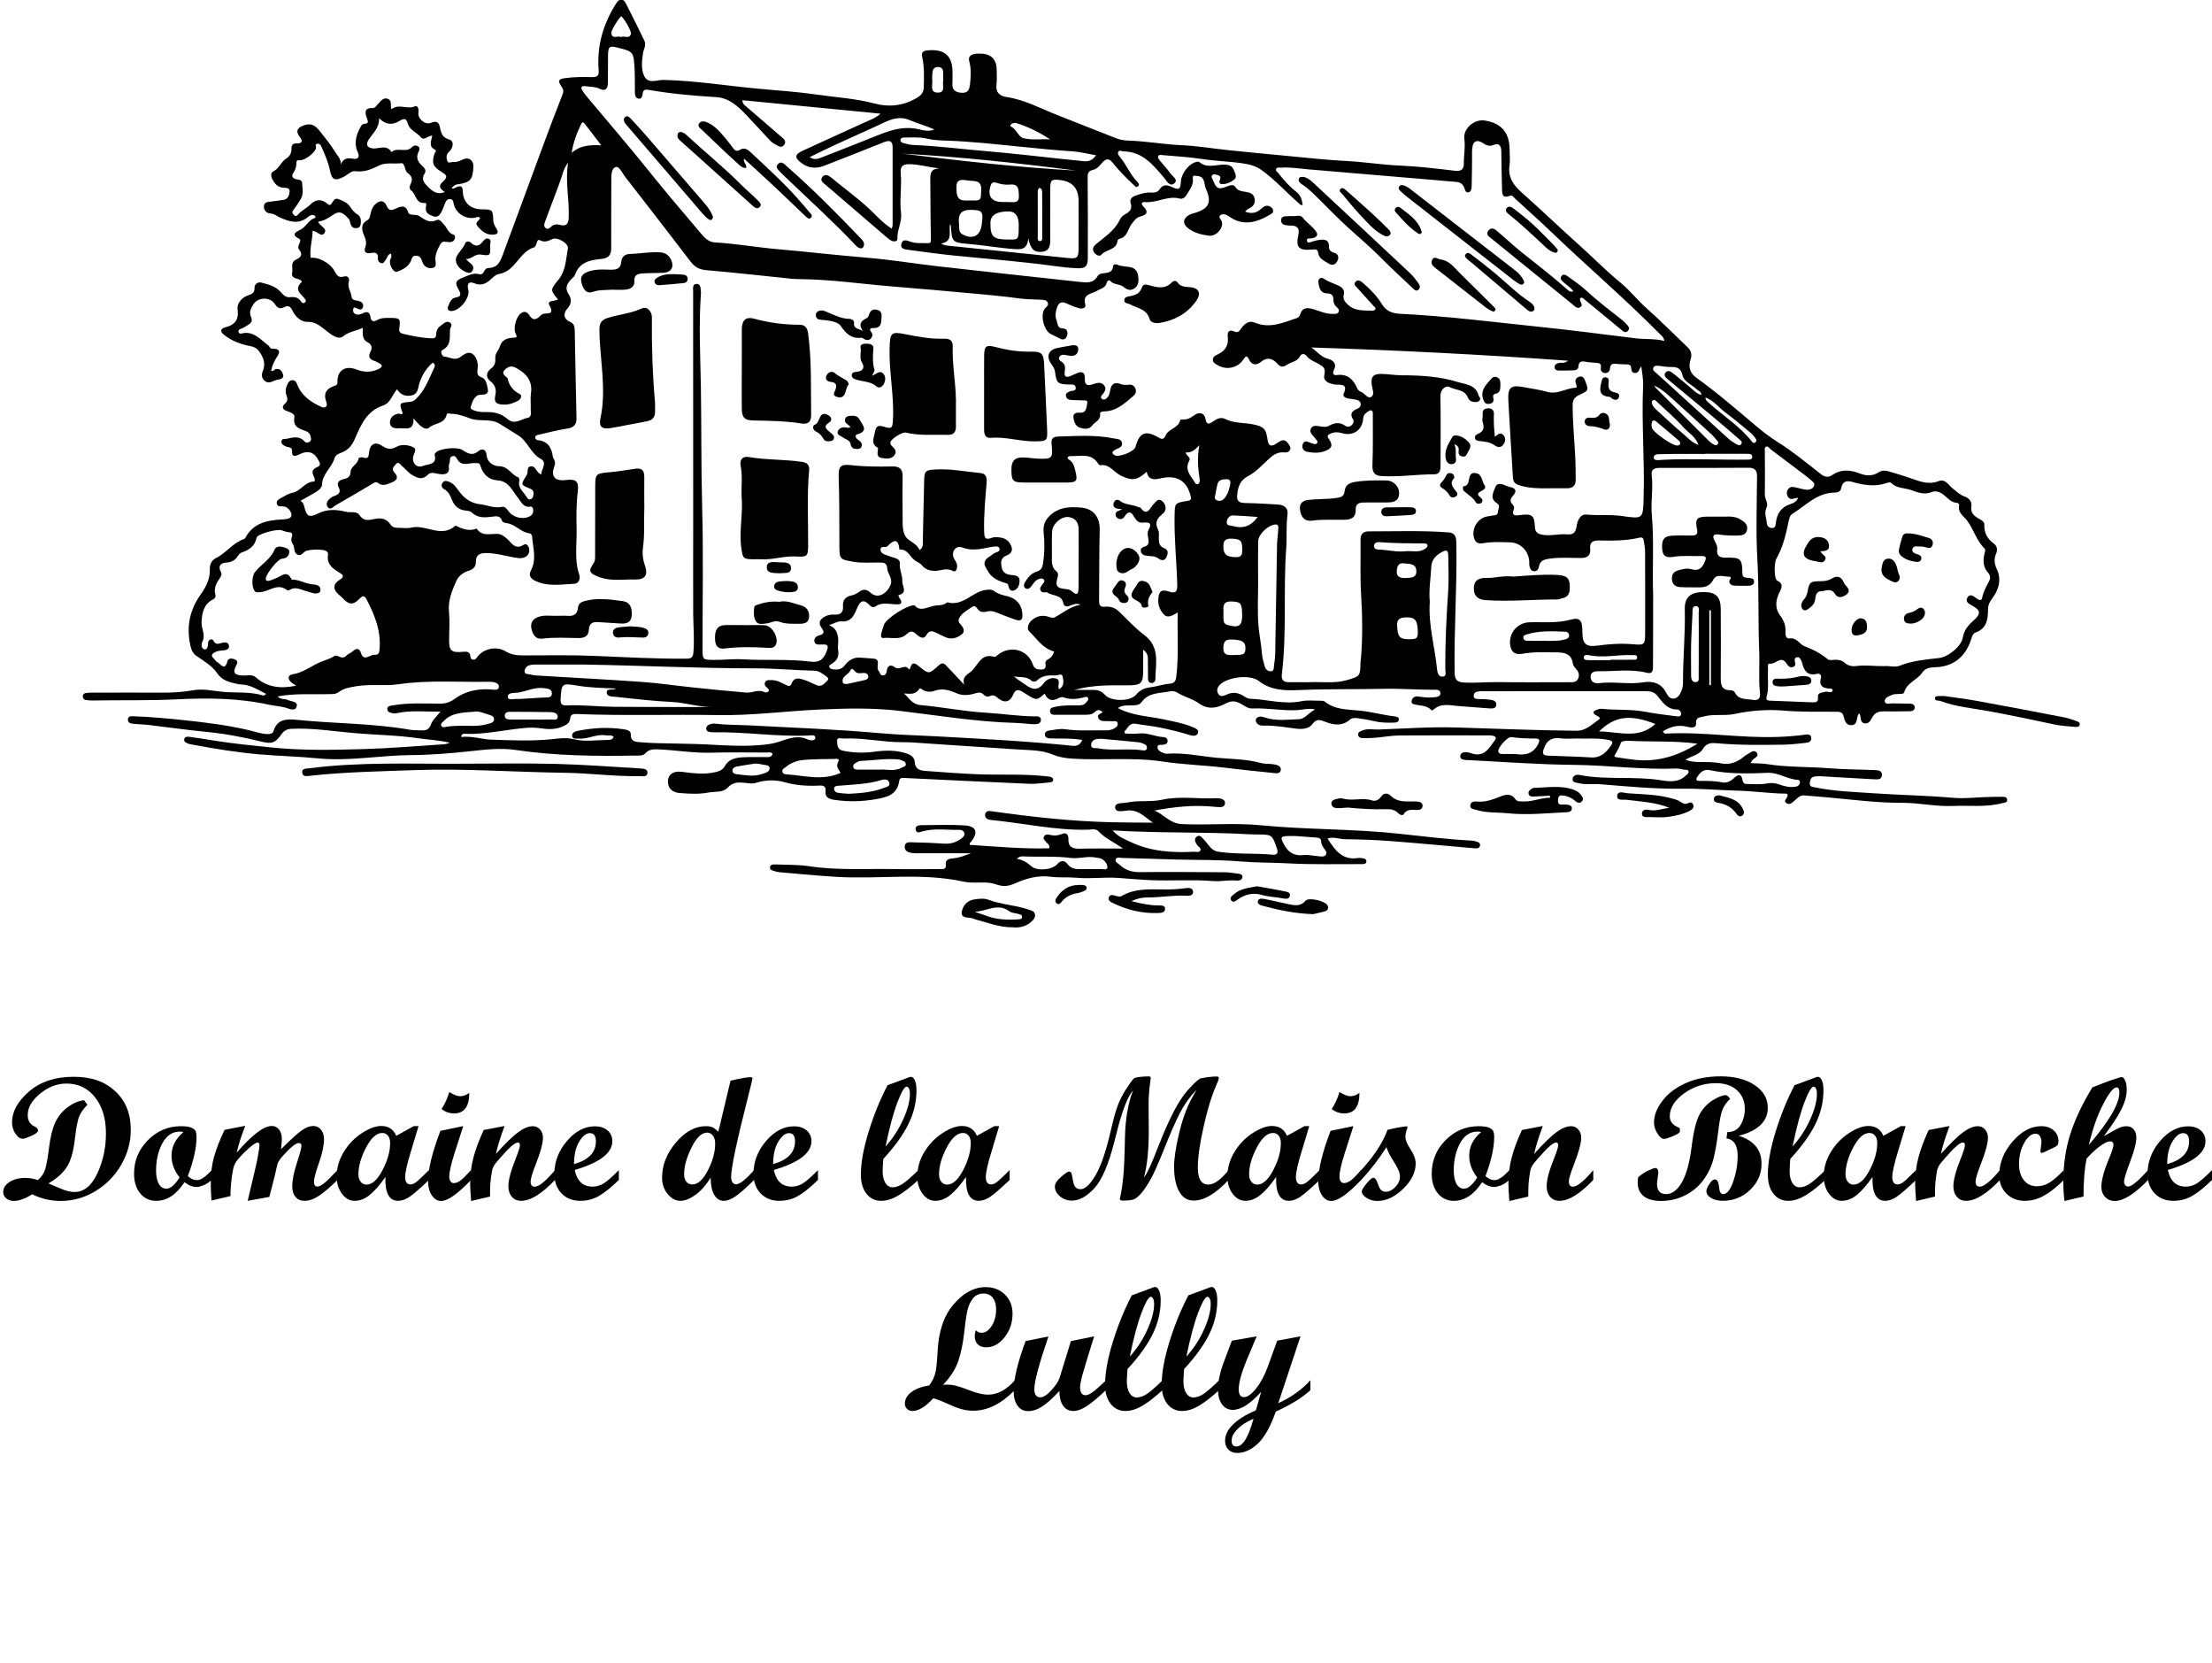 <?xml version="1.0" encoding="UTF-8"?><svg id="Calque_2" xmlns="http://www.w3.org/2000/svg" viewBox="0 0 695.3 522.68"><g id="Calque_1-2"><path d="M15.23,371.89l3.44,1.45c1.11.48,2.02.81,2.73.98.71.17,1.38.25,2.03.25,2.98,0,5.36-1.95,7.17-5.84s2.7-8.08,2.7-12.54c0-4.71-1.14-8.51-3.43-11.38-2.28-2.88-5.27-4.31-8.96-4.31-2.96,0-5.73,1.06-8.32,3.18s-3.88,4.37-3.88,6.73c0,1.77.75,2.98,2.26,3.63.65.3.97.71.97,1.21s-.7,1.08-2.11,1.69c-1.41.61-2.26.91-2.57.91-.91,0-1.72-.53-2.42-1.6-.7-1.07-1.05-2.24-1.05-3.53,0-3.42,1.79-6.67,5.36-9.74,3.57-3.07,8.23-4.61,13.96-4.61s9.85,1.51,13.11,4.53c3.26,3.02,4.89,7.06,4.89,12.13,0,3.87-1.01,7.54-3.02,11.02s-4.73,6.23-8.14,8.28c-3.41,2.04-7.03,3.06-10.84,3.06-3.21,0-6.2-.7-8.98-2.1-2.24,1.4-4.18,2.1-5.83,2.1-.93,0-1.72-.27-2.35-.81-.64-.54-.95-1.19-.95-1.96,0-1.25.65-2.31,1.96-3.17,1.31-.86,2.95-1.29,4.92-1.29,1.4,0,2.73.22,4,.67,1.13-.93,1.9-2.05,2.31-3.36.41-1.31.82-3.62,1.24-6.93.41-3.31,1.06-5.92,1.94-7.82.88-1.9,2.17-3.49,3.88-4.77,1.71-1.28,3.44-2.02,5.17-2.22l1.05,1.42c-1.11,1.13-1.94,2.28-2.48,3.44s-1.04,3.67-1.48,7.51-1.28,6.73-2.53,8.65c-1.25,1.93-3.16,3.63-5.74,5.12Z"/><path d="M66.54,370.79c-.91.81-1.8,1.38-2.66,1.71s-1.54.5-2.04.5c-1.29,0-2.57-.5-3.84-1.5-2.58,3.91-5.54,5.86-8.87,5.86-2.08,0-3.76-.78-5.05-2.34s-1.94-3.63-1.94-6.21c0-4.08,1.45-7.59,4.35-10.52,2.9-2.93,6.37-4.39,10.4-4.39,1.52,0,2.64.17,3.35.5.71.33,1.14.72,1.3,1.17.16.45.24,1.01.24,1.69,0,3.35-.91,7.46-2.74,12.33.91.84,1.87,1.26,2.88,1.26,1.2,0,2.74-1.05,4.62-3.14v3.09ZM57.67,355.76c-.27-.11-.65-.16-1.16-.16-2.33,0-4.15,1.22-5.47,3.66-1.32,2.44-1.98,5.29-1.98,8.55,0,1.81.29,3.22.86,4.22.57,1,1.37,1.5,2.39,1.5,1.27,0,2.65-1.17,4.14-3.52-1.68-2.11-2.53-4.39-2.53-6.83,0-2.87,1.25-5.34,3.74-7.42Z"/><path d="M106.1,370.79c-2.24,2.19-4.16,3.83-5.75,4.92-1.6,1.09-3.14,1.64-4.65,1.64-1.18,0-2.12-.41-2.81-1.22-.69-.82-1.03-1.91-1.03-3.29,0-1.94.48-4.39,1.45-7.36.97-2.97,1.45-4.78,1.45-5.43,0-.57-.3-.86-.89-.86-.18,0-.39.06-.64.19-.27.12-.57.3-.91.54-.34.25-.71.56-1.1.91-.39.36-.81.77-1.24,1.24-.47.47-.93.98-1.4,1.53-.79.93-1.25,1.71-1.4,2.34l-.89,3.84-1.62,6.34-6.81,1.23,2.61-11.07c.2-.81.43-1.99.7-3.55.27-1.56.4-2.49.4-2.79,0-.61-.21-.91-.62-.91-.13,0-.3.06-.54.19-.27.12-.57.31-.91.56-.39.29-.82.63-1.26,1.02-.48.43-1,.92-1.56,1.48-.59.59-1.2,1.25-1.83,1.96-.86.97-1.4,2.1-1.61,3.39-.29,1.54-.48,2.92-.59,4.14-.13,1.22-.2,2.58-.21,4.08l-5.97,1.42c-.14-2.06-.22-3.78-.22-5.16,0-3.28.34-6.13,1.02-8.56.68-2.43,1.79-5.26,3.33-8.51l6.5-1.26c-1.17,2.92-2.07,5.74-2.71,8.46,4.82-5.61,8.51-8.41,11.07-8.41.93,0,1.69.38,2.27,1.14.58.76.87,1.76.87,3,0,.57-.09,1.63-.27,3.17,3.03-3.03,5.2-5,6.52-5.93,1.32-.92,2.53-1.38,3.64-1.38.99,0,1.79.39,2.42,1.18.63.79.94,1.79.94,3.01,0,1.92-.53,4.38-1.58,7.39-1.06,3.01-1.58,5-1.58,5.96s.37,1.5,1.1,1.5c.46,0,1.11-.31,1.95-.93.83-.62,2.28-2.04,4.36-4.26v3.09Z"/><path d="M134.85,370.79c-2.87,2.72-4.92,4.5-6.15,5.32-1.24.82-2.42,1.24-3.55,1.24-2.83,0-4.17-2.5-4-7.5-1.79,2.56-3.44,4.45-4.96,5.67-1.51,1.22-3.08,1.83-4.69,1.83s-2.92-.74-4.02-2.22c-1.1-1.48-1.65-3.29-1.65-5.44,0-2.69.74-5.25,2.22-7.69s3.37-4.41,5.68-5.91c2.31-1.5,4.35-2.26,6.13-2.26,2.24,0,3.81,1.03,4.7,3.09l5.49-3.04h1.51l-2.37,7.87c-1.22,3.96-1.83,6.67-1.83,8.14s.55,2.31,1.64,2.31c.7,0,1.47-.37,2.31-1.12.84-.74,2.02-1.88,3.55-3.4v3.09ZM115.18,372.26c1.79,0,3.48-1.53,5.07-4.58s2.38-5.87,2.38-8.45c0-1-.22-1.79-.67-2.35s-1.05-.85-1.8-.85c-1.79,0-3.49,1.52-5.09,4.57-1.6,3.05-2.41,5.85-2.41,8.41,0,.97.24,1.75.71,2.35.47.6,1.08.9,1.81.9Z"/><path d="M148.05,370.79c-4.19,4.41-7.33,6.61-9.41,6.61-1.15,0-2.11-.59-2.9-1.76-.79-1.17-1.18-2.65-1.18-4.42,0-3.82,1.29-9.1,3.87-15.86l6.83-1.42h.32l-2.69,8.41c-1.11,3.48-1.67,5.96-1.67,7.44,0,.59.13,1.07.39,1.44.26.37.59.55.98.55.7,0,1.4-.26,2.11-.77.71-.51,1.82-1.62,3.35-3.32v3.09ZM147.51,343.43c0,4.3-1.59,6.45-4.76,6.45-1.54,0-2.86-.47-3.95-1.4,1.04-1.58,1.85-3.35,2.42-5.32,1.42.88,2.55,1.32,3.41,1.32.97,0,1.93-.35,2.88-1.05Z"/><path d="M174.44,370.79c-4.14,4.37-7.69,6.56-10.64,6.56-1.2,0-2.17-.42-2.9-1.26-.73-.84-1.1-1.97-1.1-3.39,0-1.92.79-4.85,2.37-8.79.84-2.11,1.26-3.46,1.26-4.03s-.22-.86-.67-.86c-.25,0-.58.13-.99.38-.38.25-.82.6-1.32,1.05-.45.41-.95.91-1.5,1.51-.48.5-1,1.07-1.56,1.72l-1.5,1.75c-.66.81-1.08,1.66-1.24,2.55-.27,1.52-.45,2.92-.54,4.19-.05.95-.08,2.23-.08,3.84l-5.94,1.4c-.2-2.42-.3-4.22-.3-5.4,0-2.88.34-5.62,1.01-8.2.67-2.58,1.75-5.48,3.24-8.71l6.56-1.26c-1.38,3.71-2.28,6.63-2.71,8.76,2.94-3.28,5.27-5.55,6.99-6.81,1.73-1.26,3.26-1.89,4.6-1.89.91,0,1.67.34,2.28,1.03s.91,1.55.91,2.59c0,1.72-.77,4.55-2.31,8.49-1.06,2.71-1.58,4.46-1.58,5.27,0,1.08.44,1.62,1.32,1.62,1.31,0,3.43-1.73,6.36-5.19v3.09Z"/><path d="M194.52,370.79c-2.28,2.24-4.32,3.89-6.13,4.96-1.81,1.07-3.81,1.6-5.99,1.6-2.44,0-4.4-.78-5.9-2.34-1.5-1.56-2.24-3.61-2.24-6.15,0-3.8,1.32-7.23,3.95-10.31,2.63-3.07,5.55-4.61,8.76-4.61,1.67,0,3,.43,4,1.29,1,.86,1.5,1.99,1.5,3.39,0,3.71-3.94,6.72-11.82,9.03.72,3.49,2.59,5.24,5.62,5.24,1.18,0,2.31-.32,3.39-.95,1.08-.64,2.7-2.05,4.86-4.23v3.09ZM180.43,365.81c4.59-1.29,6.88-3.67,6.88-7.15,0-1.72-.63-2.58-1.88-2.58-1.18,0-2.31.9-3.39,2.7-1.08,1.8-1.61,4.14-1.61,7.03Z"/><path d="M237.03,370.79c-2.58,2.56-4.55,4.3-5.9,5.2-1.35.9-2.55,1.36-3.59,1.36-1.27,0-2.28-.62-3.02-1.85-.74-1.24-1.12-3.05-1.14-5.43-1.47,2.38-3.07,4.19-4.8,5.43-1.73,1.24-3.29,1.85-4.69,1.85-1.52,0-2.87-.72-4.03-2.16-1.17-1.44-1.75-3.13-1.75-5.07,0-4,1.46-7.7,4.37-11.11,2.91-3.41,6.04-5.12,9.39-5.12.93,0,1.66.13,2.19.4.53.27,1.11.73,1.73,1.37l3.84-16.07c3.14-.73,5.25-1.1,6.35-1.1.36,0,.54.14.54.43,0,.2-.45,2.05-1.34,5.56-3.58,14.05-5.37,22.52-5.37,25.42,0,.68.14,1.23.43,1.64.29.41.66.62,1.13.62,1.14,0,3.03-1.49,5.66-4.46v3.09ZM217.6,372.21c1.76,0,3.4-1.49,4.92-4.46,1.52-2.97,2.28-5.76,2.28-8.36,0-1.06-.24-1.9-.71-2.53-.48-.63-1.1-.94-1.87-.94-1.67,0-3.28,1.55-4.84,4.66-1.56,3.11-2.34,5.92-2.34,8.42,0,.99.23,1.76.69,2.34.46.57,1.08.86,1.87.86Z"/><path d="M257.11,370.79c-2.28,2.24-4.32,3.89-6.13,4.96-1.81,1.07-3.81,1.6-5.99,1.6-2.44,0-4.4-.78-5.9-2.34-1.5-1.56-2.24-3.61-2.24-6.15,0-3.8,1.32-7.23,3.95-10.31,2.63-3.07,5.55-4.61,8.76-4.61,1.67,0,3,.43,4,1.29,1,.86,1.5,1.99,1.5,3.39,0,3.71-3.94,6.72-11.82,9.03.72,3.49,2.59,5.24,5.62,5.24,1.18,0,2.31-.32,3.39-.95,1.08-.64,2.7-2.05,4.86-4.23v3.09ZM243.02,365.81c4.59-1.29,6.88-3.67,6.88-7.15,0-1.72-.63-2.58-1.88-2.58-1.18,0-2.31.9-3.39,2.7-1.08,1.8-1.61,4.14-1.61,7.03Z"/><path d="M288.66,370.79c-2.44,2.24-4.57,3.89-6.41,4.96-1.84,1.07-3.59,1.6-5.25,1.6-1.92,0-3.46-.74-4.64-2.23s-1.76-3.48-1.76-5.99c0-3.76.82-8.28,2.45-13.54,1.63-5.27,3.61-10.12,5.94-14.57l6.83-2.53c.21-.07.38-.11.48-.11.52,0,.94.38,1.28,1.14.33.76.5,1.79.5,3.08,0,3.65-.84,7.19-2.53,10.62-1.68,3.42-4.32,7.08-7.9,10.96-.14,1.86-.21,3.14-.21,3.84,0,1.56.29,2.79.86,3.71.57.91,1.33,1.37,2.28,1.37s2-.35,3.09-1.05c1.09-.7,2.76-2.15,5-4.35v3.09ZM278.36,360.28c2.28-2.53,4.12-5.36,5.54-8.5,1.42-3.14,2.12-5.84,2.12-8.1,0-.66-.1-1.2-.3-1.6-.2-.4-.45-.61-.75-.61-.66,0-1.63,1.65-2.89,4.95-1.26,3.3-2.5,7.92-3.72,13.86Z"/><path d="M317.36,370.79c-2.87,2.72-4.92,4.5-6.15,5.32-1.24.82-2.42,1.24-3.55,1.24-2.83,0-4.17-2.5-4-7.5-1.79,2.56-3.44,4.45-4.96,5.67-1.51,1.22-3.08,1.83-4.69,1.83s-2.92-.74-4.02-2.22c-1.1-1.48-1.65-3.29-1.65-5.44,0-2.69.74-5.25,2.22-7.69s3.37-4.41,5.68-5.91c2.31-1.5,4.35-2.26,6.13-2.26,2.24,0,3.81,1.03,4.7,3.09l5.49-3.04h1.51l-2.37,7.87c-1.22,3.96-1.83,6.67-1.83,8.14s.55,2.31,1.64,2.31c.7,0,1.47-.37,2.31-1.12.84-.74,2.02-1.88,3.55-3.4v3.09ZM297.69,372.26c1.79,0,3.48-1.53,5.07-4.58s2.38-5.87,2.38-8.45c0-1-.22-1.79-.67-2.35s-1.05-.85-1.8-.85c-1.79,0-3.49,1.52-5.09,4.57-1.6,3.05-2.41,5.85-2.41,8.41,0,.97.24,1.75.71,2.35.47.6,1.08.9,1.81.9Z"/><path d="M386.16,370.79c-4.01,4.32-7.67,6.48-10.96,6.48-2.01,0-3.53-.97-4.58-2.9-1.05-1.93-1.57-4.52-1.57-7.77,0-2.51.51-5.96,1.55-10.35,1.03-4.39,2.36-8.08,3.99-11.07l1.56-2.79c-2.13,2.22-3.88,4.65-5.24,7.3s-2.99,6.34-4.88,11.09c-1.89,4.75-3.32,7.98-4.29,9.7s-1.89,3.12-2.78,4.21-1.68,1.79-2.37,2.11-1.89.48-3.61.48c-.66,0-.99-.18-.99-.54,0-.04.12-.6.36-1.69.24-1.09.48-2.84.73-5.25.25-2.41.42-6.5.53-12.28.11-5.78.95-10.73,2.53-14.85-1.69,1.92-3.41,6.38-5.17,13.38l-.67,2.63c-1.85,7.29-3.96,12.21-6.35,14.77-2.39,2.55-4.73,3.83-7.02,3.83-1.42,0-2.66-.45-3.74-1.34-1.08-.9-1.61-1.92-1.61-3.09,0-.9.65-1.9,1.94-3.01,1.29-1.11,2.11-1.67,2.45-1.67.39,0,.65.13.78.4.13.27.29,1.01.48,2.22.2,1.21.5,2,.9,2.36.4.37.91.55,1.52.55,1.38,0,2.91-1.38,4.58-4.15,1.67-2.77,3.2-7.05,4.58-12.83l.78-3.25c.63-2.65,1.25-4.77,1.86-6.34.61-1.58,1.42-3.15,2.43-4.73,1.46-2.26,2.35-3.46,2.68-3.62.33-.15.95-.28,1.87-.38.91-.1,1.83-.15,2.74-.15.36,0,.54.21.54.62,0,.2-.06.6-.17,1.21-.35,2.51-.52,5.03-.5,7.55l.05,7.2c.04,6.27-.47,11.33-1.5,15.18.95-1.15,2.33-4.1,4.14-8.87,2.62-6.75,5-11.82,7.15-15.21,1.02-1.63,2.25-3.19,3.7-4.69,1.44-1.5,2.44-2.3,3-2.41,1.9-.36,3.5-.54,4.81-.54.48,0,.73.13.73.4,0,.38-.29,1.22-.88,2.53-1.39,3.15-2.69,7.42-3.9,12.79-1.21,5.38-1.82,9.66-1.83,12.84,0,3.6,1.1,5.4,3.31,5.4,1.79,0,3.92-1.52,6.4-4.57v3.09Z"/><path d="M414.83,370.79c-2.87,2.72-4.92,4.5-6.15,5.32s-2.42,1.24-3.55,1.24c-2.83,0-4.17-2.5-4-7.5-1.79,2.56-3.44,4.45-4.96,5.67-1.51,1.22-3.08,1.83-4.69,1.83s-2.92-.74-4.02-2.22c-1.1-1.48-1.65-3.29-1.65-5.44,0-2.69.74-5.25,2.22-7.69,1.48-2.44,3.37-4.41,5.68-5.91,2.31-1.5,4.35-2.26,6.13-2.26,2.24,0,3.81,1.03,4.7,3.09l5.49-3.04h1.51l-2.37,7.87c-1.22,3.96-1.83,6.67-1.83,8.14s.55,2.31,1.64,2.31c.7,0,1.47-.37,2.31-1.12s2.02-1.88,3.55-3.4v3.09ZM395.16,372.26c1.79,0,3.48-1.53,5.07-4.58,1.59-3.05,2.38-5.87,2.38-8.45,0-1-.22-1.79-.67-2.35-.45-.56-1.05-.85-1.8-.85-1.79,0-3.49,1.52-5.09,4.57s-2.41,5.85-2.41,8.41c0,.97.24,1.75.71,2.35.47.6,1.08.9,1.81.9Z"/><path d="M427.86,370.79c-4.19,4.41-7.33,6.61-9.41,6.61-1.15,0-2.11-.59-2.9-1.76-.79-1.17-1.18-2.65-1.18-4.42,0-3.82,1.29-9.1,3.87-15.86l6.83-1.42h.32l-2.69,8.41c-1.11,3.48-1.67,5.96-1.67,7.44,0,.59.13,1.07.39,1.44.26.37.59.55.98.55.7,0,1.4-.26,2.11-.77.71-.51,1.82-1.62,3.35-3.32v3.09ZM427.32,343.43c0,4.3-1.58,6.45-4.76,6.45-1.54,0-2.86-.47-3.95-1.4,1.04-1.58,1.85-3.35,2.42-5.32,1.42.88,2.55,1.32,3.41,1.32.97,0,1.93-.35,2.88-1.05Z"/><path d="M436.14,355.04c1.24-.32,2.48-.59,3.74-.79,1.25-.21,2.01-.31,2.26-.31.18,0,.27.07.27.21,0,.27-.07.55-.21.83-.29.82-.43,1.61-.43,2.36,0,.93.54,2.2,1.61,3.82s1.61,3.11,1.61,4.49c0,2.74-1.31,5.38-3.94,7.93-2.62,2.54-5.34,3.82-8.16,3.82-1.22,0-2.33-.32-3.33-.97-1-.64-1.5-1.33-1.5-2.07,0-.43.5-1.25,1.49-2.45,1-1.2,1.71-1.8,2.14-1.8.57,0,1.08.74,1.53,2.2.45,1.47,1.22,2.2,2.31,2.2s2.12-.51,3.08-1.52c.96-1.01,1.44-2.1,1.44-3.27s-.61-2.63-1.83-4.51c-1.22-1.88-2.03-3.46-2.42-4.73-2.08,3.35-4.71,6.78-7.9,10.29h-.62v-2.42c4.39-4.68,7.35-9.12,8.87-13.33Z"/><path d="M474.43,370.79c-.91.81-1.8,1.38-2.66,1.71s-1.54.5-2.04.5c-1.29,0-2.57-.5-3.84-1.5-2.58,3.91-5.54,5.86-8.87,5.86-2.08,0-3.76-.78-5.05-2.34s-1.94-3.63-1.94-6.21c0-4.08,1.45-7.59,4.35-10.52,2.9-2.93,6.37-4.39,10.4-4.39,1.52,0,2.64.17,3.35.5.71.33,1.14.72,1.3,1.17.16.45.24,1.01.24,1.69,0,3.35-.91,7.46-2.74,12.33.91.84,1.87,1.26,2.88,1.26,1.2,0,2.74-1.05,4.62-3.14v3.09ZM465.57,355.76c-.27-.11-.65-.16-1.16-.16-2.33,0-4.15,1.22-5.47,3.66-1.32,2.44-1.98,5.29-1.98,8.55,0,1.81.29,3.22.86,4.22.57,1,1.37,1.5,2.39,1.5,1.27,0,2.65-1.17,4.14-3.52-1.68-2.11-2.53-4.39-2.53-6.83,0-2.87,1.25-5.34,3.74-7.42Z"/><path d="M500.8,370.79c-4.14,4.37-7.69,6.56-10.64,6.56-1.2,0-2.17-.42-2.9-1.26-.73-.84-1.1-1.97-1.1-3.39,0-1.92.79-4.85,2.37-8.79.84-2.11,1.26-3.46,1.26-4.03s-.22-.86-.67-.86c-.25,0-.58.13-.99.38-.38.25-.82.6-1.32,1.05-.45.41-.95.91-1.5,1.51-.48.5-1,1.07-1.56,1.72l-1.51,1.75c-.66.81-1.07,1.66-1.24,2.55-.27,1.52-.45,2.92-.54,4.19-.05.95-.08,2.23-.08,3.84l-5.94,1.4c-.2-2.42-.3-4.22-.3-5.4,0-2.88.34-5.62,1.01-8.2.67-2.58,1.75-5.48,3.24-8.71l6.56-1.26c-1.38,3.71-2.28,6.63-2.71,8.76,2.94-3.28,5.27-5.55,6.99-6.81,1.73-1.26,3.26-1.89,4.6-1.89.91,0,1.67.34,2.28,1.03s.91,1.55.91,2.59c0,1.72-.77,4.55-2.31,8.49-1.06,2.71-1.58,4.46-1.58,5.27,0,1.08.44,1.62,1.32,1.62,1.31,0,3.43-1.73,6.36-5.19v3.09Z"/><path d="M543.82,345.36c-1.03.93-1.81,1.99-2.33,3.19-.53,1.19-.99,3.53-1.4,7-.41,3.48-.92,6.39-1.53,8.75-.62,2.36-1.68,4.55-3.19,6.58s-3.43,3.63-5.75,4.78-4.81,1.73-7.48,1.73c-2.38,0-4.21-.5-5.47-1.5-1.26-1-1.89-2.43-1.89-4.27,0-.66.05-1.22.16-1.67.84-.77,1.85-1.45,3.01-2.03,1.17-.58,1.94-.87,2.34-.87.65,0,.97.49.97,1.48,0,.16-.07.72-.21,1.68-.14.96-.21,1.54-.21,1.73,0,2.2.95,3.3,2.85,3.3s3.58-1.25,5-3.75c1.42-2.5,2.43-6.23,3.05-11.19s1.48-8.39,2.58-10.28c1.1-1.89,2.49-3.34,4.18-4.35,1.68-1.01,2.99-1.52,3.92-1.52.46,0,.94.4,1.42,1.21ZM542.94,355.76c1.92,0,3.31-.76,4.19-2.27s1.32-3.17,1.32-4.96c0-2.47-.82-4.45-2.46-5.93-1.64-1.48-3.85-2.22-6.62-2.22-3.73,0-7.08,1.08-10.05,3.24-2.97,2.16-4.46,4.55-4.46,7.16,0,1.56.84,2.7,2.53,3.41.43.18.65.35.65.51v.83c0,.39-.71.89-2.14,1.48-1.42.59-2.36.89-2.81.89-.7,0-1.41-.57-2.12-1.71-.72-1.14-1.07-2.32-1.07-3.53,0-2.13.87-4.36,2.62-6.69,1.75-2.33,4.21-4.2,7.39-5.62,3.18-1.42,6.83-2.12,10.95-2.12,4.41,0,7.98.92,10.71,2.77,2.73,1.85,4.1,4.21,4.1,7.09,0,4.3-3.05,7.24-9.14,8.82,4.78,1.49,7.18,4.42,7.18,8.79,0,3.19-1.2,5.93-3.59,8.21s-5.25,3.43-8.59,3.43c-1.47,0-2.7-.3-3.68-.89-.99-.59-1.48-1.31-1.48-2.15,0-.55.31-1.31.94-2.26s1.21-1.42,1.75-1.42c.73,0,1.17.86,1.32,2.58.11,1.36.53,2.04,1.26,2.04,1.2,0,2.26-1.33,3.18-4,.92-2.67,1.38-5.36,1.38-8.06,0-3.28-1.17-5.1-3.52-5.46l.27-1.96Z"/><path d="M573.75,370.79c-2.44,2.24-4.57,3.89-6.41,4.96-1.84,1.07-3.59,1.6-5.25,1.6-1.92,0-3.46-.74-4.64-2.23-1.17-1.49-1.76-3.48-1.76-5.99,0-3.76.82-8.28,2.45-13.54,1.63-5.27,3.61-10.12,5.94-14.57l6.83-2.53c.21-.07.38-.11.48-.11.52,0,.95.38,1.28,1.14.33.76.5,1.79.5,3.08,0,3.65-.84,7.19-2.53,10.62-1.68,3.42-4.32,7.08-7.9,10.96-.14,1.86-.21,3.14-.21,3.84,0,1.56.29,2.79.86,3.71.57.91,1.33,1.37,2.28,1.37s2-.35,3.09-1.05c1.09-.7,2.76-2.15,5-4.35v3.09ZM563.46,360.28c2.28-2.53,4.12-5.36,5.54-8.5s2.12-5.84,2.12-8.1c0-.66-.1-1.2-.3-1.6-.2-.4-.45-.61-.75-.61-.66,0-1.63,1.65-2.89,4.95-1.26,3.3-2.5,7.92-3.72,13.86Z"/><path d="M602.29,370.79c-2.87,2.72-4.92,4.5-6.15,5.32s-2.42,1.24-3.55,1.24c-2.83,0-4.17-2.5-4-7.5-1.79,2.56-3.44,4.45-4.96,5.67-1.51,1.22-3.08,1.83-4.69,1.83s-2.92-.74-4.02-2.22c-1.1-1.48-1.65-3.29-1.65-5.44,0-2.69.74-5.25,2.22-7.69,1.48-2.44,3.37-4.41,5.68-5.91,2.31-1.5,4.35-2.26,6.13-2.26,2.24,0,3.81,1.03,4.7,3.09l5.49-3.04h1.51l-2.37,7.87c-1.22,3.96-1.83,6.67-1.83,8.14s.55,2.31,1.64,2.31c.7,0,1.47-.37,2.31-1.12s2.02-1.88,3.55-3.4v3.09ZM582.62,372.26c1.79,0,3.48-1.53,5.07-4.58,1.59-3.05,2.38-5.87,2.38-8.45,0-1-.22-1.79-.67-2.35-.45-.56-1.05-.85-1.8-.85-1.79,0-3.49,1.52-5.09,4.57s-2.41,5.85-2.41,8.41c0,.97.24,1.75.71,2.35.47.6,1.08.9,1.81.9Z"/><path d="M628.65,370.79c-4.14,4.37-7.69,6.56-10.64,6.56-1.2,0-2.17-.42-2.9-1.26-.73-.84-1.1-1.97-1.1-3.39,0-1.92.79-4.85,2.37-8.79.84-2.11,1.26-3.46,1.26-4.03s-.22-.86-.67-.86c-.25,0-.58.13-.99.38-.38.25-.82.6-1.32,1.05-.45.41-.95.91-1.5,1.51-.48.5-1,1.07-1.56,1.72l-1.51,1.75c-.66.81-1.07,1.66-1.24,2.55-.27,1.52-.45,2.92-.54,4.19-.05.95-.08,2.23-.08,3.84l-5.94,1.4c-.2-2.42-.3-4.22-.3-5.4,0-2.88.34-5.62,1.01-8.2.67-2.58,1.75-5.48,3.24-8.71l6.56-1.26c-1.38,3.71-2.28,6.63-2.71,8.76,2.94-3.28,5.27-5.55,6.99-6.81,1.73-1.26,3.26-1.89,4.6-1.89.91,0,1.67.34,2.28,1.03s.91,1.55.91,2.59c0,1.72-.77,4.55-2.31,8.49-1.06,2.71-1.58,4.46-1.58,5.27,0,1.08.44,1.62,1.32,1.62,1.31,0,3.43-1.73,6.36-5.19v3.09Z"/><path d="M648.73,370.79c-2.29,2.26-4.39,3.92-6.3,4.97-1.91,1.06-3.9,1.59-5.98,1.59-2.33,0-4.25-.76-5.76-2.27s-2.27-3.44-2.27-5.76c0-3.82,1.39-7.34,4.18-10.58,2.79-3.23,5.8-4.85,9.04-4.85,1.59,0,2.89.44,3.9,1.33,1,.89,1.5,2.04,1.5,3.45,0,.5-.09.88-.28,1.13s-.54.5-1.06.75l-3.12,1.48c-.38.18-.65.27-.83.27-.25,0-.38-.18-.38-.54,0-.14.05-.61.16-1.41.11-.8.16-1.29.16-1.46,0-.79-.17-1.42-.5-1.91-.33-.48-.78-.73-1.33-.73-1.31,0-2.5.97-3.59,2.9-1.08,1.93-1.63,4.14-1.63,6.61,0,2.13.51,3.83,1.53,5.11,1.02,1.27,2.38,1.91,4.08,1.91,1.45,0,2.82-.42,4.1-1.25,1.28-.83,2.74-2.11,4.37-3.83v3.09Z"/><path d="M675.23,370.79c-4.25,4.41-7.74,6.61-10.48,6.61-1.22,0-2.23-.42-3.02-1.25-.8-.83-1.2-1.88-1.2-3.16,0-2.15.82-5.18,2.47-9.08.88-2.11,1.32-3.49,1.32-4.14,0-.74-.35-1.1-1.05-1.1s-1.76.49-3.12,1.46c-1.36.98-2.79,2.31-4.3,3.99-.63,3.3-.94,7.26-.94,11.88l-5.99,1.4c-.23-1.88-.35-3.92-.35-6.13,0-5.34.73-10.31,2.2-14.92,1.47-4.6,3.78-9.49,6.93-14.65,2.35-.95,4.39-1.72,6.14-2.33,1.75-.6,2.75-.9,3-.9.47,0,.86.38,1.18,1.13.32.75.48,1.69.48,2.82,0,1.9-.58,4-1.75,6.3-1.17,2.3-2.99,5.08-5.48,8.34,2.38-1.38,3.97-2.25,4.76-2.61.79-.36,1.6-.54,2.42-.54.91,0,1.65.33,2.22.98.57.66.85,1.52.85,2.6,0,1.61-.64,4.11-1.93,7.5s-1.93,5.51-1.93,6.37c0,.39.12.74.36,1.05.24.3.52.46.85.46,1.15,0,3.26-1.73,6.34-5.19v3.09ZM656.6,359.77c6.4-7.44,9.59-12.92,9.59-16.45,0-1.08-.3-1.61-.89-1.61-.99,0-2.39,1.76-4.22,5.29s-3.32,7.78-4.49,12.77Z"/><path d="M695.3,370.79c-2.28,2.24-4.32,3.89-6.13,4.96-1.81,1.07-3.81,1.6-5.99,1.6-2.44,0-4.4-.78-5.9-2.34s-2.24-3.61-2.24-6.15c0-3.8,1.32-7.23,3.95-10.31,2.63-3.07,5.55-4.61,8.76-4.61,1.67,0,3,.43,4,1.29,1,.86,1.5,1.99,1.5,3.39,0,3.71-3.94,6.72-11.82,9.03.72,3.49,2.59,5.24,5.62,5.24,1.18,0,2.31-.32,3.39-.95,1.07-.64,2.7-2.05,4.86-4.23v3.09ZM681.22,365.81c4.59-1.29,6.88-3.67,6.88-7.15,0-1.72-.63-2.58-1.88-2.58-1.18,0-2.31.9-3.39,2.7s-1.61,4.14-1.61,7.03Z"/><path d="M318.98,436.83c-4.25,4.32-8.59,6.48-13.03,6.48-1.29,0-2.53-.17-3.72-.5-1.19-.33-2.64-.89-4.35-1.68-1.71-.79-3.22-1.36-4.53-1.72-2.42,2.65-4.6,3.98-6.56,3.98-.68,0-1.25-.22-1.69-.67s-.67-.99-.67-1.64c0-1.36.67-2.56,2-3.59,1.33-1.03,3.22-1.74,5.66-2.14,1.02-1.4,1.68-2.76,1.96-4.1.29-1.33.51-3.53.67-6.6.3-6.31,1.99-11.25,5.07-14.82,3.07-3.57,6.41-5.36,10.01-5.36,2.47,0,4.5.78,6.09,2.35,1.59,1.57,2.38,3.57,2.38,6.01,0,2.81-.83,5.28-2.5,7.39-1.67,2.11-3.58,3.17-5.75,3.17-1.13,0-2.02-.31-2.66-.93s-.97-1.46-.97-2.54c0-.56.11-1.2.32-1.93.48.55,1.09.83,1.83.83,1.22,0,2.28-.73,3.2-2.18s1.37-3.18,1.37-5.19c0-1.54-.35-2.75-1.05-3.64-.7-.89-1.66-1.33-2.87-1.33-1.47,0-2.61.53-3.42,1.59-.81,1.06-1.38,2.32-1.7,3.79-.32,1.47-.67,3.84-1.03,7.12-.36,3.28-.97,6.19-1.83,8.72-.85,2.54-2.45,5.02-4.78,7.46,1.52-.11,2.84-.02,3.96.27,1.12.29,2.72.83,4.81,1.63,2.09.8,3.88,1.2,5.39,1.2,2.94,0,5.74-1.5,8.41-4.51v3.09Z"/><path d="M347.65,436.83c-2.36,2.24-4.34,3.89-5.94,4.96-1.59,1.07-3.03,1.6-4.3,1.6-1.42,0-2.5-.56-3.27-1.69-.76-1.13-1.14-2.66-1.14-4.6-1.97,2.17-3.74,3.77-5.29,4.8-1.56,1.03-3.08,1.54-4.57,1.54-1.36,0-2.46-.56-3.28-1.69-.82-1.13-1.24-2.66-1.24-4.59,0-3.73,1.25-8.98,3.76-15.75l7.18-1.43c-2.95,8.59-4.43,14.1-4.44,16.54,0,1.72.64,2.58,1.93,2.58.93,0,2.09-.76,3.47-2.27,1.38-1.51,2.24-2.84,2.58-3.96l3.52-11.45,7.31-1.48c-1.69,5.39-2.85,9.18-3.48,11.37s-.94,3.72-.94,4.6c0,1.68.57,2.53,1.72,2.53.93,0,2.31-.85,4.14-2.55l2.26-2.12v3.09Z"/><path d="M365.42,436.83c-2.44,2.24-4.57,3.89-6.41,4.96-1.84,1.07-3.59,1.6-5.25,1.6-1.92,0-3.46-.74-4.64-2.23s-1.76-3.48-1.76-5.99c0-3.76.82-8.28,2.45-13.54,1.63-5.27,3.61-10.12,5.94-14.57l6.83-2.53c.21-.07.38-.11.48-.11.52,0,.95.38,1.28,1.14.33.76.5,1.79.5,3.08,0,3.65-.84,7.19-2.53,10.62-1.68,3.42-4.32,7.08-7.9,10.96-.14,1.86-.21,3.14-.21,3.84,0,1.56.29,2.79.86,3.71.57.91,1.33,1.37,2.28,1.37s2-.35,3.09-1.05c1.09-.7,2.76-2.15,5-4.35v3.09ZM355.12,426.32c2.28-2.53,4.12-5.36,5.54-8.5s2.12-5.84,2.12-8.1c0-.66-.1-1.2-.3-1.6-.2-.4-.45-.61-.75-.61-.66,0-1.63,1.65-2.89,4.95-1.26,3.3-2.5,7.92-3.72,13.86Z"/><path d="M383.21,436.83c-2.44,2.24-4.57,3.89-6.41,4.96-1.84,1.07-3.59,1.6-5.25,1.6-1.92,0-3.46-.74-4.64-2.23-1.17-1.49-1.76-3.48-1.76-5.99,0-3.76.82-8.28,2.45-13.54,1.63-5.27,3.61-10.12,5.94-14.57l6.83-2.53c.21-.07.38-.11.48-.11.52,0,.95.38,1.28,1.14.33.76.5,1.79.5,3.08,0,3.65-.84,7.19-2.53,10.62-1.68,3.42-4.32,7.08-7.9,10.96-.14,1.86-.21,3.14-.21,3.84,0,1.56.29,2.79.86,3.71.57.91,1.33,1.37,2.28,1.37s2-.35,3.09-1.05c1.09-.7,2.76-2.15,5-4.35v3.09ZM372.91,426.32c2.28-2.53,4.12-5.36,5.54-8.5s2.12-5.84,2.12-8.1c0-.66-.1-1.2-.3-1.6-.2-.4-.45-.61-.75-.61-.66,0-1.63,1.65-2.89,4.95-1.26,3.3-2.5,7.92-3.72,13.86Z"/><path d="M411.91,436.83c-2.27,2.2-5.91,4.46-10.9,6.77-1.67,4.73-3.54,8.08-5.62,10.04-2.08,1.96-4.25,2.94-6.51,2.94-1.15,0-2.07-.35-2.76-1.05-.69-.7-1.04-1.63-1.04-2.79,0-3.53,3.23-6.73,9.7-9.59l1.64-5.78c-3.39,3.78-6.36,5.67-8.92,5.67-1.38,0-2.5-.56-3.35-1.69-.85-1.13-1.28-2.63-1.28-4.51,0-2.71.59-5.61,1.77-8.71l2.57-6.83,7.8-1.37-3.35,7.98c-1.54,3.85-2.3,6.75-2.29,8.71,0,1.61.55,2.42,1.64,2.42s2.38-.9,3.8-2.69c1.42-1.79,2.62-4,3.59-6.61l3.06-8.44,7.33-1.37-6.99,21.01c4.1-1.88,7.46-4.28,10.09-7.2v3.09ZM394.01,445.81c-2.2.98-3.9,2.09-5.09,3.32s-1.79,2.43-1.79,3.62.51,1.8,1.53,1.8c1.99,0,3.77-2.91,5.35-8.73Z"/><path d="M584.44,224.17c-.24.31-.37.42-.42.56-.49,1.22-.18,3.13-2.12,3.16-1.77.02-2.07-1.6-2.45-2.96-.35-1.27-1.38-1.26-2.38-1.27-2.8-.02-5.61,0-8.41-.02-2.72-.02-5.42-.12-8.14-.35-5.18-.43-10.34.02-15.44,1.09-3.15.66-6.44-.1-9.58.78-1.17.33-2.51.09-2.38,2.24.09,1.52-1.69,1.26-2.77.98-2.82-.72-5.27-.04-7.62,1.41.25.77.72.75,1.1.73,11.71-.61,23.35,1.49,35.06,1.05,2.81-.1,5.59-.31,8.36-.68.94-.13,1.99-.28,2.1,1,.1,1.17-.92,1.46-1.85,1.56-2.21.23-4.43.51-6.64.55-7.17.13-14.34.19-21.49-.46-1.73-.16-3.1.12-4.15,1.88-1.09,1.83-3.46,2.08-5.41,3.33,1.41.52,2.72.7,4.06.71,2.39,0,4.77-.05,7.14.43,2.7.55,5.02-.36,7.09-2.07.38-.31.8-.58,1.23-.82.9-.51,2.03-1.58,2.84-.52.94,1.23-.72,1.67-1.36,2.4-.15.17-.23.4-.52.93,1.87.1,3.57.05,5.22.32,6.37,1.02,12.81.76,19.21,1.28,4.76.38,9.54.37,14.31.58,1.13.05,2.62,0,2.53,1.62-.08,1.45-1.51,1.33-2.54,1.27-5.5-.28-11.01-.63-16.51-.94-.66-.04-1.32,0-1.98.05-1.27.12-1.58,1.08-1.66,2.11-.1,1.2.86,1.15,1.67,1.32,5.91,1.25,11.94,1.41,17.92,1.83,8.53.6,17.09.72,25.63,1.47,3.33.29,6.72-.14,10.08-.24,1.65-.05,3.29-.1,4.94-.09.71,0,1.69-.08,1.8.87.13,1.04-.91.96-1.58,1.14-5.11,1.34-10.32.65-15.49.87-5.38.23-10.62-1.01-15.98-.99-7.9.03-15.75-1.02-23.61-1.73-2.38-.21-4.76-.39-7.13-.59-1.33-.12-2.08.81-2.95,1.55-.74.63-1.56,1.54-2.59.9-1.07-.67-.03-1.37.24-2.08.42-1.14-.59-.93-1.14-.94-4.78-.1-9.52-.81-14.28-.92-5.93-.14-11.84-.71-17.78-.63-8.48.12-16.93-.69-25.38-1.38-2.38-.19-4.79.21-7.15-.38-.76-.19-1.89-.18-1.77-1.31.12-1.1,1.19-1.43,2.1-1.25,8.38,1.66,16.96.32,25.37,1.63,2.74.43,5.62.87,7.99-1.32.42-.39,1.07-.73,1-1.33-.1-.77-.9-.54-1.43-.64-.81-.16-1.63-.38-2.44-.35-10.72.41-21.38-1.04-32.09-1.15-10.93-.11-21.86-.91-32.78-1.48-1.11-.06-3.15.09-3.03-1.27.14-1.62,2.23-1.35,3.31-.95,4.18,1.55,5.68-1.54,7.57-4.04.6-.79.19-1.24-.59-1.4-.64-.13-1.31-.12-1.97-.12-9.15,0-18.3-.06-27.46.02-2.54.02-5.07.51-7.62.72-1.31.11-2.63.13-3.94.11-.69,0-1.36-.29-1.41-1.1-.05-.82.65-1.01,1.28-1.28,1.68-.71,3.44-.26,5.14-.32,8.06-.27,16.12-.89,24.2-.65,12.65.38,25.3.91,37.97,1.04,3.07.03,4.77-1.95,6.88-3.37,1.14-.76-.06-1.14-.64-1.47-1.31-.76-1.01-1.33.21-1.76.46-.16.98-.36,1.44-.31,4.57.51,9.2.06,13.76.94,3.21.62,6.47.99,9.72,1.41.57.07,1.48.26,1.55-.72.05-.73-.59-1.4-1.18-1.4-3.22.03-4.67-2.34-6.38-4.43-.9-1.1-2.19-1.34-3.57-1.34-17.15.01-34.3,0-51.45.02-.57,0-1.16.05-1.71.19-.63.17-.9.7-.88,1.33.02.78.61.9,1.21.93,1.23.07,2.48.02,3.7.2.94.14,2.24.27,2.18,1.55-.06,1.37-1.38,1.25-2.32,1.19-3.12-.18-6.23-.52-9.35-.71-2.73-.16-5.6-1.11-8.02,1.09-.17.15-.6.31-.65.25-1.56-1.79-3.87-1.34-5.8-2-.5-.17-.61-.77-.4-1.28.37-.89,1.12-1.23,2-1.08,1.55.25,3.11.42,4.68.27.96-.09,2.35-.13,2.3-1.32-.05-1.27-1.48-1.06-2.4-1.06-5.27,0-10.55-.43-15.78-.3-8.64.2-17.29,0-25.94.38-4.19.19-8.96.29-12.92-2.8-2.92-2.28-9.95-1.22-12.3,1.17-.83.84-1.03,1.75-.58,2.68.58,1.19,1.72.87,2.59.44,2-.97,3.8-.73,5.6.47.54.36,1.18.75,1.79.77,5.4.17,10.7,1.92,16.2.79,1.98-.41,4.11-.14,6.17-.15.4,0,.91.02,1.19.25,3.25,2.63,7.13,2.45,10.99,2.85,3.73.39,7.41,1.39,11.16,1.84.59.07,1.21.24,1.15,1-.05.73-.69.88-1.27.91-2.06.08-4.11.1-6.15-.38-1.68-.4-3.39-.68-5.1-.93-.97-.14-2.05-.31-2.86.4-2.4,2.09-4.98,1.72-7.65.71-1.52-.57-2.79-1.24-4.19.75-.98,1.39-3.16,1.61-5.05,1.37-3.43-.44-6.84-1.06-10.32-.96-.93.03-1.83-.18-2.27-1.17-.18-.41-.15-.85.16-1.15.76-.76,1.67-.54,2.54-.24,3.54,1.2,7.2.66,10.79.54,1.88-.06,2.96-2.06,5.1-3.04-2.28-.49-3.96.1-5.64.2-4.71.26-9.37-.73-14.07-.52-1.51.07-2.62-.91-3.84-1.57-1.5-.81-2.83-.91-4.42-.08-2.85,1.49-5.64,2.21-8.73-.04-1.94-1.41-4.52-1.94-6.62-3.27-.73-.47-1.6-.6-2.39-.42-3.1.69-6.63.22-8.86,3.38-.77,1.09-2.18,1-3.43,1.03-1.34.03-2.73-.08-4.04.84,4.67,2.49,9.68,2.53,14.45,3.56,2.98.64,5.98,1.17,8.82,2.33.87.36,2.25.79,1.93,1.88-.37,1.27-1.88.96-2.81.66-2.97-.96-5.99-1.64-9.05-2.28-2.59-.55-5.21-.76-7.8-1.21-1.98-.34-2.43,1.47-3.49,2.41.07.22.13.45.2.67,1.45,0,2.91.14,4.34-.03,2.71-.32,5.15,1.02,7.78,1.14.69.03,1.28.46,1.27,1.26-.02.85-.69.99-1.37,1.14-.66.14-1.77-.29-1.81.75-.04.99.96,1.46,1.8,1.81.37.16.81.29,1.2.26,5.3-.4,10.5.8,15.72,1.28,4.53.42,9.17.37,13.64,1.61,1.4.39,2.96.2,4.41.48.92.18,2.17.52,1.97,1.79-.18,1.2-1.42.99-2.26.9-5.15-.51-10.3-1.06-15.44-1.68-6.46-.78-13.01-.95-19.39-1.92-9.46-1.43-18.9-.31-28.32-.91-2.03-.13-4.16-.41-6-1.2-3.78-1.6-7.73-1.44-11.64-1.71-9.44-.65-18.88-1.26-28.32-1.88-2.46-.16-4.93-.4-7.4-.38-6.27.05-12.43-1.45-18.71-1.16-.71.03-2.03-.5-1.97.7.05,1.15-.04,2.75,1.78,3.12,3.26.68,6.52.8,9.83.34,3.45-.48,6.88-.57,10.27.55,1.4.47,2.44,1.27,2.53,2.7.13,2.08,1.4,2.64,3.1,2.76,5.67.39,11.33.88,17,1.08,6.99.25,14.01-.16,20.99.59.49.05.99.07,1.46.19.49.12.98.39.95.97-.04.61-.6.75-1.09.79-2.13.17-4.28.53-6.4.44-12.91-.54-25.81-1.19-38.72-1.8-.88-.04-2.04-.33-2.2.94-.57,4.53-4.31,5.17-7.58,5.74-4.19.73-8.5.81-12.79.17-1.69-.25-2.96-.77-2.77-2.7.16-1.59-.68-1.85-1.9-1.79-3.65.19-7.32-.03-10.79-1.01-3.24-.91-6.24-.78-9.34.2-.97.3-1.95.08-2.94-.01-2.1-.2-4.02-.48-5.83,1.51-1.41,1.54-4.03,1.14-6.11,1.52-2.93.54-5.93.37-8.88.14-1.87-.14-3.57-1.04-3.74-3.26-.19-2.41,1.55-3.75,4.24-3.42,3.6.45,7.18.97,10.8.08,1.24-.3,2.22-.71,2.91-1.98,1.09-2,3.2-2.5,5.28-2.64,2.38-.16,4.78-.03,7.17-.08.92-.02,2.02.27,2.51-.98-.59-.76-1.38-.44-2.07-.45-5.77-.01-11.55-.11-17.31.05-5.63.16-11.16-.84-16.76-1.05-1.42-.05-2.77,0-3.84,1.21-.78.88-1.96.74-3.03.75-12.61.2-25.19.11-37.72-1.76-4.72-.71-9.53-.13-14.3.38-6.14.66-12.33,1.19-18.46,1.22-9.81.05-19.56,2-29.34,1.04-6.06-.6-12.12-.73-18.17-1.24-7.21-.61-14.32-1.76-21.42-3.1-.4-.08-.83-.11-1.2-.26-.68-.27-1.55-.55-1.33-1.49.19-.79,1.04-.76,1.67-.68,2.68.35,5.36.8,8.03,1.22,5.85.93,11.75,1.5,17.63,2.11,9.68,1.01,19.43.79,29.15.51,8.47-.24,16.92-.98,25.38-1.52.31-.02.61-.17,1.61-.48-3.63-.83-6.68-.93-9.68-1.37-6.75-1-13.57-1.06-20.35-1.65-6.54-.56-13.08-1.66-19.7-1.35-1.47.07-2.39.55-3.24,1.77-1.99,2.87-3.17,3.02-6.55,2.19-5.64-1.39-11.36-2.45-17.16-3.01-5.97-.58-11.91-1.43-17.86-2.14-1.47-.17-2.96-.2-4.43-.33-.98-.09-2.26-.12-2.22-1.41.04-1.25,1.33-1.02,2.17-.99,5.26.19,10.52.69,15.75,1.24,6.7.7,13.41,1.57,20.01,3.09,1.92.44,3.77,1.17,5.78,1.24.91.03,1.81-.05,2.07-.94,1.12-3.88,4.41-3.82,7.24-3.53,11.87,1.21,23.86,1.06,35.65,3.12,1.13.2,2.3.11,3.45.19,1.54.12,2.55-.18,3.17-1.94.49-1.38,1.81-2.46,2.99-3.98-4.64.16-9.04-.47-13.42.46-.47.1-.99.21-1.44.11-.78-.17-1.84-.27-1.88-1.28-.04-1.09,1.03-1.11,1.82-1.24,4.91-.86,9.87-.52,14.81-.53,1.73,0,3.12-.44,4.54-1.49,3.22-2.37,6.95-3.19,10.95-3,1.05.05,2.93.55,2.95-.79.03-1.37-1.85-1.61-3.15-1.59-9.46.19-18.94-.61-28.39.78-4.3.64-8.73-.11-13.07.6-2.04.33-4.07.59-5.8,1.9-.98.74-2.2.57-3.35.61-5.16.17-10.36-.32-15.81.73,1.02,1.07,2.23.65,3.12,1.08,1.11.53,3.29.42,2.91,1.99-.44,1.82-2.43.74-3.59.43-1.69-.46-3.41-.54-5.08-.9-9.75-2.15-19.66-2.17-29.51-1.68-8.66.43-17.3.18-25.95.35-.74.01-1.48-.05-2.21-.17-.52-.08-.87-.47-.91-1.03-.04-.7.39-1.08,1.03-1.16.73-.09,1.48-.11,2.22-.11,7.26-.01,14.51-.03,21.77,0,3.22.01,6.42-.15,9.6-.74,3.22-.6,6.4.22,9.58.5,4.17.36,8.42-.13,12.51,1.14.24.07.57-.14.92-.5-2.23-1.14-4.32-2.48-6.83-2.88-.73-.11-1.49-.06-2.21-.24-2.41-.59-4.71-.94-6.4-3.45-1.45-2.15-3.96-3.67-6.2-5.19-1.29-.88-1.81-1.83-2.14-3.31-1.34-5.98-.34-11.22,3.31-16.34,1.46-2.04,2.91-4.76,2.77-7.73-.07-1.51.58-2.89,1.89-3.53,3.22-1.56,5.3-4.76,8.75-5.95.22-.07.45-.27.56-.47,2.55-4.79,7.06-5.5,11.82-5.75,1.16-.06,2.82-.28,2.64-1.54-.16-1.08-1.16-2.55-2.82-2.57-.77-.01-1.57.13-1.78-.84-.2-.9.53-1.36,1.17-1.7,1.23-.65,2.47-1.45,3.8-1.73,2.58-.54,3.83-3.39,6.65-3.53.62-.03.24-1.14-.05-1.73-.46-.9-.56-1.73.37-2.4.72-.52,2.17-.59,1.41-2.05-.81-1.56-1.71-3.06-3.81-3.05-1.03,0-1.91.46-2.81.86-1.07.47-2.06.59-1.94-1.03.12-1.6-1.21-1.25-1.99-1.64-.67-.34-1.46-.65-1.34-1.55.14-1.06,1.05-.69,1.74-.85,2.01-.45,3.93-.98,5.57.92.34.39,1.13.35,1.63-.03.57-.42.33-1.04.22-1.6-.15-.79-.62-1.34-1.36-1.63-2.03-.8-4.32-1.21-3.73-4.42.19-1.04-1.27-1.56-2.31-1.92-1.3-.46-1.87-1.26-.67-2.33.94-.83.88-1.64.48-2.64-.5-1.24-.19-2.44.36-3.58.34-.71.86-1.25,1.72-1.15.75.09,1.04.63,1.29,1.31,1.35,3.62,4.36,5.57,7.64,7.09,1.13.52,2.07-.15,1.54-1.53-1.04-2.71,0-4.27,2.56-5.11.59-.19.95-.34.92-1.16-.13-3.65,2.43-5.37,5.98-3.98,2.36.92,4.6.97,6.9-.13,1.39-.66,1.41-1.24.06-1.93-.44-.22-.86-.51-1.33-.65-1.53-.45-2.02-1.34-1.27-2.79.68-1.33.51-2.37-.9-3.08-1.85-.94-1.41-2.76-1.51-4.53-2.07,1.07-4.19,1.12-6.06,2.63-1.66,1.34-3.79-.47-5.29-1.62-1.89-1.44-3.36-2.98-6.19-2.88-1.71.06-3.63-1.57-4.49-3.45-.68-1.49-1.4-1.82-2.84-1.07-1.16.61-2.02.06-2.68-.99-1.53-2.45-5.53-2.34-6.96.25-.6,1.09-1.28,2.17-.59,3.69.93,2.07-1.1,2.53-2.33,3.39-.6.42-1.96.4-1.57,1.48.28.77,1.31.21,2.02.18,3.2-.14,5.05,2.29,7.31,3.93.47.34.43,1.06,1.42,1.04,2.05-.03,2.49.8,1.36,2.49-.92,1.39-1.56,2.83-1.9,4.45.73.29,1.03-.46,1.57-.55,1.26-.21,1.82.63,2.16,1.59.37,1.04-.26,1.5-1.23,1.67-.56.1-1.14.23-1.65.47-1.04.48-2.04.76-2.98-.12-.92-.85-.88-1.97-.47-2.99.86-2.13.34-3.93-.87-5.77-.78-1.2-1.6-1.78-3.07-2.06-3.05-.59-6-1.66-8.44-3.71-1.07-.9-.88-1.79.47-2.14,3.05-.8,4.47-2.3,3.97-5.81-.22-1.59,1.2-3.55,3.18-4.24,1.22-.43,2.24-.76,2.16-2.45-.05-1.15,1.08-1.86,2.07-1.62,2.28.56,4.64,1.2,6.24,3.07.82.96,1.61,1.66,2.88,1.53,1.41-.14,2.62.04,3.43,1.37.28.45.76.68,1.25.25.38-.33.27-.72-.02-1.09-1.2-1.57-3.61-2.86-1.06-5.27.32-.31-.59-.86-1.16-.98-1.07-.22-2.11-.72-1.82-1.89.35-1.4-.7-3.28,1.23-4.2,1.52-.72,2.26-1.6.93-3.2-.44-.54-.16-1.26.13-1.88.24-.53.55-1.18-.15-1.52-2.68-1.3-.77-2.21.36-2.73,1.86-.86,2.53-3.05,4.55-3.7.6-.19.19-.86-.39-.97-.71-.14-1.29.29-1.79.7-2.9,2.36-5.91,1.31-8.73.05-.98-.44-1.74-1.19-2.99-1.25-1.12-.05-2.02-.9-2.02-2.13,0-1.49,1.23-1.49,2.32-1.61,1.23-.14,2.44-.36,3.67-.5,1.61-.19,2-1.51,2.09-2.67.09-1.25-1.19-1.11-2.05-1.19-1.7-.15-2.63-1.26-3.36-2.6-.47-.86-.57-2.1.23-2.49,1.9-.9,2.45-3.02,4.11-4.07,1.04-.66,1.65-1.57,1.64-2.86-.01-1.19.2-1.98,1.82-1.9,1.09.06,2.07-.48.84-2-1.41-1.73-.89-2.93,1.25-3.68,2.53-.89,3.79.23,5.33,2.23,1.52,1.96,3.08,3.76,4.37,5.94.74,1.25,1.93,2.19,1.94,4.06.8-1.83,2.08-2.07,3.77-1.74,1.48.28,2.28-.38,1.55-1.99-1.37-3.04-.43-5.78,1.11-8.42.17-.29.66-.54,1.02-.57,1.42-.09,1.07-.8.75-1.68-.61-1.71-1-3.36,1.81-3.25.74.03,1.05-.69,1.53-1.14.92-.87,1.67-2.34,3.22-1.77,1.37.5.73,2.02,1.12,3.3,2.25-1.9,4.9.13,7.37-.94.89-.39,1.32.86,1.13,1.92-.33,1.94,2.02,3.99,3.89,3.27,1.78-.68,2.54-.34,2.9,1.58.29,1.58.79,3.1,2.81,3.63,1.39.37,1.36,1.71.79,2.89-.21.43-.57.81-.92,1.14-.88.83-.64,1.94-.4,2.77.26.89,1.3.21,1.98.29,1.12.13,2.04-.42,3.03-.85,1.79-.79,3.3.39,3.2,2.35-.21,4.17-.97,4.97-5.22,5.56q-.65.09-1.64,1.11c.63.46,1.08-.07,1.57-.28,1.41-.59,1.89-.17,1.95,1.37.14,3.52,2.42,5.59,5.94,5.62,3.37.02,3.53.15,3.62,3.35.03,1.06.5,1.89,1.03,2.73.81,1.28.28,1.8-1.05,1.88-2.25.14-3.72-1.23-4.98-2.76-.89-1.07.65-1.64.9-2.5-.54-.55-1.11-.17-1.63-.07-3.05.58-6.07-1.39-6.72-4.48-.12-.58-.16-1.19-.87-1.33-.75-.15-1.32.23-1.63.85-.46.96-.75,2.01-1.23,2.96-.53,1.07-1.25,2.08-2.68,1.54-1.24-.46-2.54-.96-2.31-2.73.07-.53.39-1.49-.36-1.44-2.9.22-2.66-2.79-4.24-3.9-.54-.38-.6-1.26-.29-1.85.83-1.55.66-2.61-.87-3.71-.97-.7-.8-3.2-1.98-3.04-2.35.32-4.84-.37-7.06.76-2.31,1.17-4.59,2.12-7.31,1.75-1.34-.18-2.35,1.05-3.51,1.66-2.92,1.55-3.9,1.21-4.54-1.93-.52-2.59-1.57-4.94-2.62-7.32-.25-.56-.51-1.08-1.21-1.04-1,.06-.5.76-.54,1.28-.08,1.32-3.23,3.86-4.94,3.91-.62.02-1.2-.2-1.2.69,0,1.28-.34,2.4-1.09,3.46-.43.61-.24,1.28.49,1.65.83.42,2.3.06,2.37,1.36.09,1.68.56,3.46-.45,5.06-.7,1.11-1.36,2.27-2.19,3.27-.55.67-.53,1.11,0,1.68.56.58.99.35,1.43-.17,1.08-1.26,2.63-1.91,3.82-3.1,1.44-1.44,3.28-1.9,5.11-.41.44.36.92.93,1.45.25.59-.77.98-1.99,2.19-1.55,1.37.5,2.85,1.12,3.68,2.34.66.97,1.24,1.84,2.29,2.43,1.04.59,1.21,1.69,1.13,2.82-.06.83-.38,1.44-1.28,1.55-.82.1-1.48-.23-1.82-.98-.3-.67-.31-1.59-.79-2.04-1.29-1.2-2.39-2.83-4.74-1.22-1.4.96-2.95,2.01-4.8,2.19.51,1.51,2.96,2.05,2.04,3.52-1.05,1.67-2.35-.71-3.77-.56-.03,2.84-1.02,5.58-.6,8.44,2.34-.37,6.03,1.56,7.39,3.98.71,1.27,1.21,2.45,3.11,1.87,1.05-.32,1.83.48,1.49,1.61-.55,1.79.69,3.17.87,4.77.1.91.86,1.07,1.64,1.19,1.15.17,2.29.7,1.94,2.01-.34,1.27-1.39.72-2.23.28-.47-.25-.81-.06-.87.45-.07.6.05,1.18.66,1.47.82.39,1.62.15,2.37-.22,1.34-.66,2.19-.47,2.41,1.19.18,1.38,1.02,1.59,2.13.94,1.29-.76,2.69-.67,4.09-.67,3.07,0,3.3.24,2.84,3.32-.17,1.12.44,1.52,1.31,1.71,2.95.65,5.9,1.31,8.96,1.37,1.06.02,1.32-.38,1.33-1.25.01-1.16.52-2.1,1.45-2.73.85-.57,1.68-1.66,2.83-.99,1.1.64.09,1.61.05,2.44-.1,2.33.42,4.78-2.36,6.21-.87.45-.03,1.99.4,2.02,1.71.13,3.38,1.48,5.18.21,1.2-.84,2.67-2.02,4.02-.89,1.31,1.09,1.68,3.08,1.44,4.69-.2,1.36,0,2.1,1.15,2.52,1.18.43,1.49,1.26,1.78,2.39.5,1.94.91,3.16-2.05,3.13-1.72-.01-2.56,2.15-3.03,3.82-.2.72.72.98,1.34,1.2,1.35.47,2.76.42,4.16.42,2.31-.01,4.35.68,6.1,2.2,2.2,1.91,4.24-.02,6.29-.39,1.44-.26.92-1.91.97-2.99.07-1.56-.16-3.16.07-4.69.61-4.14-1.65-6.44-4.95-8.15-1.31-.68-2.46-.12-3.34.8-1.04,1.09.04,1.73.75,2.39.06.06.17.09.19.16.46,2.31,1.67,3.92,3.86,5.02.84.43.3,1.66-.67,2.15-1.41.71-2.86,1.23-4.5,1.15-1.95-.09-3.11-.49-2.53-2.99.34-1.44.12-3.1-1.5-4.32-1.65-1.25-1.42-2.91.32-4.18,1.2-.87,1.21-2.16,1.17-3.32-.04-1.35.97-2.16,1.25-3.06.88-2.83,2.69-3.1,5.06-3.21.74-.03.23-.88,0-1.4-.7-1.67.28-5.19,1.73-6.23,1.14-.82,2.02-.37,2.69.68.95,1.5,1.99,1.52,3.21.31.34-.34.76-.74,1.2-.82,1.53-.28,3.49.31,1.86-2.67-.91-1.67,1.76-1.18,2.69-1.84-2.41-2.93-2.48-2.99.11-6.14,2.39-2.9,2.37-6.49,3.01-9.87.3-1.61-3.34-3.7-4.87-2.96-1.22.59-2.42,1.11-3.76.44-.81-.41-.95.08-1.15.71-.17.53-.43,1.33-.82,1.45-4.75,1.39-5.85,7.57-11.08,8.38-.96.15-1.87,1.05-2.65,1.76-1.53,1.39-3.04,2.01-5.15,1.13-1.64-.69-2.33.21-1.83,2.06.67,2.48-2.75,6.76-5.37,6.69-1.06-.03-1.26-.75-.93-1.55.5-1.19.87-2.5,2.51-2.74,1.56-.23,1.52-1.11.83-2.31-1.35-2.34-1.11-2.99,1.43-3.98,1.59-.62,3.14-1.52,4.98-1,.77.22,1.23-.26,1.54-.91.27-.55.69-1.04,1.29-1.04,3.22,0,3.94-2.44,4.8-4.79,4.09-11.11,8.18-22.22,12.3-33.31,2.06-5.55,4.15-11.09,6.31-16.6.41-1.05.06-1.64-.47-2.44-1.18-1.78-.81-2.25,1.26-2.53,2.79-.38,5.59-.37,8.38-.31,1.5.03,2.28-.28,2.13-2.07-.64-7.64,1.39-14.61,5.47-21.05,1.03-1.62,2.19-1.74,3.09-.01,2.01,3.87,3.9,7.8,5.82,11.71.34.7.26,1.45.05,2.18-.16.55-.41,1.09-.49,1.66-.32,2.38-.67,4.9.29,7.08,1.25,2.84,4.1,1.34,6.16,1.38,10.15.23,20.16,1.9,30.23,2.8,6.06.55,12.15.96,18.16,1.84,5.92.86,11.94,1.18,17.74,2.73,4.87,1.3,9.35.77,13.66-1.83,1.27-.77,1.96-1.73,2-3.16.08-3.2.23-6.42-.49-9.57-.3-1.31.15-1.87,1.35-2.07.24-.04.49-.04.74-.06q7.5-.57,7.43,6.83c-.01,1.15.06,2.31-.03,3.46-.17,2.14.9,2.96,2.9,3.07,2,.11,2.45-.96,2.64-2.71.26-2.39.42-4.75-.22-7.09-.42-1.52.38-2.14,1.68-2.42.4-.08.82-.07,1.23-.08q5.84-.22,5.7,5.52c-.03,1.4.13,2.82-.06,4.2-.35,2.47,1.07,3.61,3.09,3.9,5.79.85,10.86,3.67,16.19,5.75,6.13,2.39,12.25,4.82,18.37,7.24,1.33.53,2.74.68,4.12.73,5.43.19,10.79,1.18,16.23,1.42,5.07.22,10.11,1.08,15.16,1.6,5.97.62,11.95,1.2,17.93,1.75,6.31.59,12.61,1.31,18.93,1.63,5.58.28,11.09,1.2,16.67,1.43,5.83.25,11.64.95,17.43,1.64,2.05.24,2.81-.55,2.78-2.36-.04-2.54.52-5.03.16-7.62-.45-3.27,3.07-6.3,6.35-5.82q7.86,1.14,7.87,9.13c0,1.65.22,3.33-.02,4.94-.58,3.83,1.27,6.3,3.96,8.68,6.04,5.34,11.84,10.95,17.86,16.32,4.35,3.88,8.4,8.07,12.94,11.78,3.01,2.47,5.48,5.64,8.45,8.28,4.36,3.89,8.49,8.04,12.72,12.08,1.18,1.13,1.51,2.34.95,4.01-.74,2.21-.15,4.2,1.87,5.64,6.64,4.74,12.78,10.12,19.01,15.36,2.2,1.85,4.39,3.48,6.82,5.01,4.58,2.89,8.8,6.36,13.07,9.72,1.36,1.07,2.39,1.42,3.93.38,2.7-1.84,5.64-1.54,8.53-.41,2.04.8,4,.88,5.9-.36,1.05-.69,2.21-.61,3.34-.26,2.42.74,4.86,1.44,7.24,2.29,2.74.98,5.36,1.91,8.36.71,2-.8,3.05,1.3,4.32,2.3,1.23.96,2.28,2.04,3.83,2.58,1.3.46,2.3,1.55,2.07,3.03-.31,2.05.78,3.05,2.33,3.89.81.44,1.79.98,1.75,1.93-.11,2.64,1.01,4.48,3.08,6.01.99.73,1.1,1.96.58,3.17-.7,1.62-.5,3.15.25,4.75,1.58,3.36.61,6.49-1.45,9.26-.79,1.06-1.29,2-1.3,3.3-.02,3.13-.32,6.1-3.94,7.39-.88.31-1.12,1.35-1.4,2.23-1.8,5.54-5.76,8.58-11.45,8.67-1.6.03-3.01.36-3.9,1.69-1.58,2.35-4.83,3.13-5.66,6.18-.16.59-.99.46-1.55.52-.74.07-1.54-.02-2.19.26-1.02.44-2.56.95-2.37,2.13.17,1.06,1.7.53,2.63.57,1.73.09,3.46.03,5.19.08.77.02,1.59.26,1.6,1.2,0,.95-.81,1.19-1.58,1.2-2.72.04-5.44.06-8.16.03-1.4-.01-2.56.28-3.41,1.55-.65.96-1.03,2.5-2.63,2.2-1.66-.31-.89-2.1-1.71-3.24ZM294.94,52.88c-3.11-.36-6.05-1.25-9.13-1.29-2.09-.02-2.88.79-2.69,2.78.4,4.19-.42,8.42.1,12.56.36,2.9-1.29,5.33-1.13,8.12.05.87-1.11.94-1.8.62-.72-.34-1.35-.91-1.97-1.44-6.25-5.36-12.48-10.73-18.73-16.08-.81-.7-2-1.4-1.08-2.57.83-1.04,1.96-.45,2.84.28,3.99,3.32,8.22,6.33,12.01,9.9,2.18,2.06,4.2,4.34,6.92,6.1.14-.5.3-.79.3-1.08.01-8.16.01-16.31,0-24.47,0-2.04-.96-2.35-2.72-1.64-6.26,2.52-12.54,4.99-18.83,7.43-2.44.94-4.85.81-7.03-.81-2.32-1.72-2.28-2.73.33-3.94,6.72-3.11,13.48-6.14,20.21-9.22,1.3-.59,2.69-1.04,4.25-2.41-14.82-1.44-29.1-2.83-43.43-4.23,0,1.21.81,1.65,1.39,2.15,3.47,3.04,7.01,5.99,10.47,9.04.81.71,2.21,1.55,1.28,2.81-1.03,1.4-2.22.09-3.26-.4-.43-.21-.83-.55-1.16-.91-2.37-2.52-4.7-5.08-7.07-7.59-2.73-2.9-5.61-5.8-9.83-6.06-7.14-.44-14.25-1.05-21.3-2.29-.93-.16-1.64-.13-1.84,1-.14.79-.17,1.89-1.28,1.76-1.13-.13-1.17-1.27-1.19-2.17-.07-2.47.05-4.95-.11-7.41-.33-5.2-.38-5.2-5.3-6.45-2.6-.66-3-.36-3.04,2.43-.04,2.88,0,5.77-.04,8.65-.03,1.77-.73,2.77-2.63,1.83-1.39-.69-2.9-.56-4.35-.79-1.2-.19-1.83.3-.94,1.54.43.6.86,1.21,1.34,1.78,6.49,7.77,13.12,15.43,19.45,23.32,5.15,6.43,10.48,12.7,15.82,18.97,1.33,1.56,2.64,3.36,4.9,3.48,6.67.37,13.25,1.56,19.89,2.14,9.34.8,18.65,1.91,28,2.67,7.52.62,14.99,1.87,22.49,2.72,14.71,1.67,29.43,3.26,44.15,4.86,2.22.24,4.49.61,5.87-1.9.2-.37.79-.63,1.25-.72,1.52-.31,3.38.03,3.56-2.37.03-.43.82-.65,1.28-.43,1.39.67,2.91.51,4.34.85,1.49.35,2.11,1.47,2.28,2.89.17,1.45.1,2.86-1.25,3.77-1.24.84-2.38.33-3.39-.51-1.22-1.02-3.06-.57-4.19-1.89-.37-.43-.95.09-1.08.6-.43,1.73-1.97,1.86-3.22,2.61-1.49.89-4.46.91-3.52,4.17.31,1.08-.78,1.52-1.84,1.24-.87-.23-1.75-.51-2.57-.87-2.05-.89-3.89-2.27-4.74,1.58-.31,1.38-.26,2.02.18,3.24.44,1.2.18,2.36,2.04,2.4,1.18.03,1.56,1.16,1.21,2.25-.37,1.14-1.16,1.52-2.32.88-.94-.52-1.94-.92-2.88-1.43-2.22-1.21-3.32-6.27-1.71-8.04.51-.56,1.22-.96.81-1.84-.37-.79-1.18-.8-1.92-.85-2.38-.13-4.76-.11-7.15-.44-4.81-.66-9.65-1.1-14.48-1.54-8.44-.77-16.88-1.51-25.33-2.2-9.59-.78-19.13-2.19-28.77-2.3-.99-.01-1.98-.03-2.96-.13-8.91-.91-17.81-1.92-26.73-2.69-2.21-.19-3.63-1.03-4.92-2.72-6.79-8.9-13.65-17.75-20.53-26.58-.92-1.18-1.91-3.54-3.04-3.09-1.5.59-1.3,2.96-1.33,4.7,0,.33,0,.66,0,.99-.02,6.59-.06,13.18-.03,19.78.01,2.24-.89,3.2-3.2,3.41-3.51.31-6.91,1.07-8.23,5.09-.14.42-.61.73-.95,1.08-1.44,1.47-2.4,2.87-.92,5.05.87,1.28.84,2.94-.43,4.31-1.52,1.64-1.19,3.39.8,4.24,1.23.52,1.44,1.49,1.46,2.6.19,9.22.34,18.44.56,27.66.05,2.2-1.01,2.99-3.08,3.3-2.99.46-5.94,1.24-8.9,1.91-.47.11-1.02.24-1,.88.01.48.46.78.82.82,3.22.29,4.35,2.41,4.73,5.24.04.31.28.59.42.89.35.71.32,1.38.04,2.13-1.17,3.08.18,4.69,3.5,4.27,3.34-.42,4.27.34,3.86,3.69-.47,3.87-.45,7.74-.36,11.6.12,4.82-.78,9.7.84,14.47.42,1.25-.12,2.78-1.61,2.84-4.15.18-8.4,1-12.39-1.01-1.4-.7-1.97-1.72-1.18-3.22,1.84-3.49.6-7.09.35-10.66-.02-.34-.4-.92-.65-.94-2.76-.23-4.46-2.75-7.11-3.19-.65-.11-1.47-.17-1.71-.83-.57-1.64-1.8-1.4-3.03-1.24-2.32.3-4.58.5-6.49-1.35-.42-.4-1.22-.51-1.86-.57-2.24-.21-3.62-1.46-4.38-3.47-.5-1.34-1.12-2.52-2.43-3.27-.7-.4-1.05-1.12-.56-1.9.55-.88,1.31-.72,2.17-.39,1.59.61,2.34,2,3.29,3.23,1.64,2.14,3.63,3.51,6.49,3.83,2.28.26,4.44,1.35,6.87.8.81-.18,1.44.59,1.94,1.31,1.44,2.06,4.61,2.8,6.75,1.66.85-.45,1.09-1.19,1.07-2.06-.01-.56-.37-1.05-.9-.97-2.25.34-2.83-1.46-3.9-2.78-1.79-2.2-2.85-5.25-6.42-5.48-2.88-.18-4.59-1.97-5.41-4.65-.3-.98-.88-.73-1.68-.78-1.87-.11-4.13,1.19-5.54-1.13-.35-.57-.58-1.24-1.43-1.07-1.02.2-.86,1.03-.95,1.76-.06.49-.37.98-.31,1.44.34,2.56-1.21,2.68-3.06,2.43-1.2-.16-2.54-.82-3.54.22-1.65,1.72-3.11,1.12-4.83.14-1.34-.77-2.2-1.96-3.32-2.91-.55-.46-1.11-1.58-1.97-.46-.54.7-1.45,1.39-.39,2.53,1.47,1.58.77,2.54-1.07,3.24-1.44.55-2.74,1.17-4.15,0-.43-.36-.88-.16-1.36.12-3.93,2.33-7.87,4.66-11.84,6.92-.8.46-1.82,1.86-2.65.39-.62-1.1.32-2.18,1.32-2.87.4-.28.9-.41,1.35-.61,1.05-.49,1.56-1.17.95-2.35-.77-1.49-.18-2.35,1.35-2.7,1.34-.31,2.29-.66,2.36-2.51.06-1.53,2.32-2.26,2.49-4.09.01-.15.96-.42,1.34-.28,1.74.65,1.82-.28,1.96-1.64.27-2.61,2-3.43,4.1-1.99,1.51,1.04,2.79,1.29,4.52.31,1.61-.92,3.65-.6,5.23.12,1.4.64.14,2.02-.02,3.08-.3,2.05,1.22,3.56,3.13,2.8,1.58-.63,4.55-.28,3.63-3.6-.04-.15.23-.42.39-.6,1.19-1.34,6.71-1.83,8.24-.87,1.57.97,3.12,2.12,5.09.45,1.25-1.06,2.46-.53,2.61,1.14.22,2.54,2.36,3.57,3.98,3.58,2.89.02,3.77,2.71,5.95,3.46.24.08.48.77.4,1.09-.57,2.15,1.09,3.31,2.05,4.78.34.52.65,1.3,1.47,1.05.71-.22.84-.96.92-1.62.1-.83-.2-1.35-1.05-1.7-3.01-1.21-3-1.24-1.23-4.07.13-.21.24-.43.31-.66.25-.81-.15-2.07,1.02-2.28,1.3-.24,1.68,1.08,2.36,1.86.19.23.48.37.96.73.14-1.87,2.11-3.75-.18-5-3.19-1.74-3.97-5.52-7.19-7.45-1.89-1.13-3.82-2.44-5.8-3.6-2.88-1.68-6.15-.51-9.13-1.61-1.88-.69-3.85-1.44-5.95-1.45-.54,0-1.28-.49-1.46.33-.65,2.95-3.8,2.47-5.49,4.03-.81.74-2.06.01-2.89-.73-.58-.52-1.07-1.15-2.02-2.19.18,4.2-2.56,2.94-4.53,3.1-1.42.11-2.89-.16-2.87-1.88.02-1.5,1.14-2.48,2.72-2.72.43-.06.92.54,1.3-.11-1.18-3.24-1.18-3.26,2.34-3.6.78-.08,1.29-.39,1.87-.95,2.8-2.69,4.03-6.28,5.64-9.64.26-.54.51-1.27-.44-1.7-2.03,1.77-3.42,3.97-4.19,6.54-.44,1.47-.4,3.27-2.33,3.72-1.9.44-3.55-.08-4.67-1.93-1.52,1.8-2.12,4.36-4.35,5.1-5.23,1.72-7.04,6.22-8.96,10.6-.85,1.94-2.02,3.36-3.94,4.13-1.02.41-2.08.77-2.42,1.91-.89,2.97-3.87,4.93-3.92,8.34,0,.66-.79,1.49-1.44,1.91-1.67,1.1-3.46,2.01-5.33,3.06.7.42.98.98,1.14,1.65.8,3.37,1.53,3.77,4.5,2.3,2.84-1.41,5.82-1.21,8.68-.47,1.41.36,3.31-.35,4.19.98,1.33,2.03,2.98,1.66,4.77,1.27,2.02-.43,3.8-.14,5.01,1.72.58.89,1.4,1.05,2.35,1.05,1.4-.01,2.87.26,4.19-.06,4.61-1.12,9.46,3.43,13.9-.63,2.12,1.02,4.25,1.9,6.65.93,1.64,2.55,4.21,1.6,6.48,1.67,1.34.04,2.06.72,3.06,1.53,1.34,1.09,2.49,3.7,5.24,1.89.95-.63,1.74.57,1.77,1.71.05,1.82-1.65,2.72-3.6,2.46-3.4-.46-6.7-1.6-10.17-1.57-1.86.01-3.04.69-3.02,2.72.02,1.56-.77,2.37-2.23,2.83-1.7.54-3.18,1.57-3.91,3.21-1.37,3.07-2.66,6.14-2.32,9.71.28,2.86.07,5.76.04,8.65-.03,3.55.65,4.24,4.21,3.93,1.28-.11,2.36-.18,2.5,1.49.05.55.27.95.89.97.55.02.88-.28,1.18-.73,1.79-2.66,6.02-3.7,8.97-1.9,1.75,1.06,3.48,1.29,5.4,1.29,7.5,0,15.01-.16,22.5.15,9.71.4,19.41.97,29.14.87,1.5-.02,1.88-.57,2.01-2.04.34-4.03-.04-8.04-.07-12.05-.05-9.3,0-18.61,0-27.91-.01-24.47-.03-48.94-.02-73.42,0-.91-.29-2.32,1.1-2.34,1.25-.01,1.24,1.3,1.33,2.29.03.33.03.66,0,.99-.68,9.67-.17,19.34,0,29.02.2,12.51.06,25.03.4,37.55.41,14.9.11,29.83.12,44.74,0,3.48.04,3.52,3.36,3.56,3.13.05,6.29-.36,9.37-.18,7.07.42,14.18-.16,21.23.73,2.5.32,3.98-.45,5-3.1.86-2.24.3-2.33-1.53-2.29-.85.02-2.02.25-2.26-.94-.21-1.04.61-1.7,1.54-1.93,1.87-.46,1.42-1.38.64-2.48-1.13-1.59-.31-2.62,1.06-3.4.95-.54,2.04-.71,3.11-.65,1.92.11,2.78-.78,2.63-2.64-.15-1.91.81-2.95,2.57-3.34.91-.2,1.72-.57,2.45-1.12,1.23-.94,2.37-.94,3.54.15,2.49,2.31,5.31.19,6.34-2.27.9-2.14-.85-3.48-.97-5.17-.14-1.85-.97-1.93-2.33-1.96-2.8-.06-5.6.25-8.39-.26-4.33-.78-4.31-.76-4.34-5.21-.04-7.08.03-14.17-.22-21.25-.11-3.3.4-4.29,3.76-3.9,4.36.51,8.72.51,13.09.42,2.32-.05,3.29.81,3.25,3.17-.09,4.86-.02,9.72,0,14.58,0,2.01.35,4.22,1.92,5.32,1.32.93,2.72,1.62,3.39,3.21,1.23-.76,1.01-1.82,1.03-2.76.16-6.42.29-12.84.43-19.26.06-2.82.48-3.11,3.38-3.3,4.82-.32,9.51.67,14.26,1.11,1.8.17,2.13,1.34,1.99,3.01-.42,5.08-.92,10.16-.78,15.28.05,1.75.1,2.94,2.42,2.07.93-.35,2.15-.22,3.17,0,1.54.34,2.58,1.45,3.05,2.96.39,1.28-.45,2.15-1.46,2.53-1.95.73-2.01,2.05-1.68,3.76.35,1.85,1.63,2.32,3.22,2.44,1.12.09,2.35.29,2.41,1.61.05,1.19-.33,2.6-1.53,3.14-1.41.64-1.82-.51-2.06-1.66-.04-.19-.3-.43-.51-.48-2.52-.72-4.78-1.65-6.1-4.24-.42-.82-1-1.47-.77-2.41.33-1.35,1.7-1.7,2.57-2.53.7-.67,2.59-.57,2.03-1.91-.38-.91-1.95-.35-3-.27-.16.01-.32.08-.48.11-2.72.56-5.39,1.06-8.15-.01-1.77-.69-3.28.84-2.86,2.77.17.77.8,1.42,1.08,2.18.46,1.24-.04,3.04-1.17,2.43-2.14-1.16-3.9.03-5.81-.04-1.55-.06-2.92-.46-3.92-1.73-.57-.73-1.45-1.02-2.17-1.52-1.64-1.13-2.27-3.66-4.89-3.44-.39-3.66-1.84-3.08-3.82-1.02-.54.56-2.12-.35-2.14,1.01-.02,1.27,1.3,1.54,2.3,1.91.69.26,1.39.52,2.1.7.88.23,1.75.78,1.66,1.59-.22,2.03.88,3.85.78,5.75-.08,1.46,1.85,3.68-1.2,4.36.05.22.04.49.16.66,1.83,2.53-.2,2.32-1.66,2.21-1.97-.15-3.91-.57-5.73.69-.84.58-1.47,0-2.11-.65-1.55-1.58-2.63-1.18-3.53.89-.98,2.26-1.79,4.8-5.21,4.46-1.02-.1-2.11.65-3.71,1.19,2.04.93,2.57,2.16,2.81,3.99.18,1.37-.19,2.72,0,3.71.45,2.55-.55,3.56-2.42,4.72-.83.51-.18,1.33.75,1.45,1.44.19,2.77.09,3.76-1.24,1.14-1.54,2.8-2.56,4.65-2.43,1.51.1,3.03.19,4.52.33,2.36.23.46,2.69,1.5,3.87.44.5.4,1.47,1.4,1.38.82-.07,1.05-.7,1.13-1.39.21-1.85,1.36-2.09,2.56-1.15,1.44,1.13,3.29-1.32,4.45.72.13-.16.32-.31.37-.49.61-2.13,1.54-1.53,2.82-.49,3.05,2.48,3.1,2.44,6.08-.3.69-.64,1.44-.97,2.16-.23,1.9,1.94,3.74,3.95,5.93,6.28-.86-2.7,1.29-3.31,2.41-4.4,1.99-1.95,3.02-5.68,7.09-4.35.24.08.69-.35,1-.6,3.91-3.16,9.4-1.78,11.03,2.9.49,1.43,1.29,1.67,2.57,1.67,1.43,0,1.64-.7,1.41-1.89-.12-.64.33-1.08.88-1.35,1.02-.51,1.53-1.38,1.87-2.42-3.58-.93-5.4-4.01-7.8-6.29-.9-.86-.41-2.53.74-3.53,1.56-1.36,3.35-1.73,5.3-1.11.72.23,1.35.51,2.11.09,2.58-1.42,4.86-3.41,7.95-3.86-1.23-.58-2.2-.13-3.2.26-.89.35-1.95.54-2.2-.71-.56-2.85-3.43-2.22-5.07-3.42-.37-.27-1.56.39-2.07-.56-.45-.82.16-1.38.57-1.99.3-.45.91-.94.4-1.51-.52-.57-1.23-.3-1.84-.03-1.04.46-1.52,1.47-2.19,2.3-.45.56-1.05.92-1.72.48-.68-.45-.54-1.18-.21-1.77.86-1.54,1.95-2.91,3.71-3.44,1.3-.39,1.79-1.17,1.99-2.47.52-3.28.58-6.59.22-9.85-.3-2.77.84-4.53,2.88-6.07,2.65-2,5.69-1.98,8.75-1.77,3.96.27,6.08,2.99,5.99,6.97-.18,7.49-.12,14.99-.19,22.49-.01,1.25.44,1.83,1.76,1.71,1.72-.17,3.23.28,4.52,1.53,2.61,2.52,5.08,5.23,7.96,7.4,4.99,3.77,3.5,8.92,3.46,13.8,0,.69-.47,1.28-1.28,1.23-.86-.05-1.03-.75-1.04-1.43-.04-1.73.01-3.46-.05-5.19-.04-1.15.34-2.45-1.47-3.85,0,2.47,0,4.38,0,6.3,0,4.31-.57,4.91-4.8,4.91-5.49,0-10.99-.19-16.84,1.45,2.35,0,4.24.01,6.12,0,1.4-.01,2.54.47,3.49,1.54,1.88,2.13,8.02,2.18,9.84-.09,1.22-1.52,2.82-2.08,4.46-2.28,2.06-.25,4.01-.97,6.06-1.13,1.27-.1,1.88-.7,2.05-2,.85-6.72.29-13.45.48-20.39-1.53.95-3.12,1.88-4.29.69-1.17-1.19-1.95-2.84-1.83-4.79.14-2.29.73-3.35,3.3-2.49,2.2.74,2.74.08,2.67-2.27-.21-7.23-1-14.45-.84-21.7.08-3.79.04-3.83,3.87-4.47.79-.13,1.49-.2,1.23-1.33-1.16-5.01-4.36-6.97-9.48-5.78-1.99.46-3.84.62-4.39-2.07-3.04,2.73-4.56,2.92-8.12,1.21-2.19-1.06-3.56-3.75-6.53-3.26-.16.03-.45-.24-.57-.44-2.13-3.54-5.62-2.32-8.7-2.44-.85-.03-1.34.58-.42,1.17,1.36.87,1.6,2.23,1.94,3.58.77,3.02.36,3.56-2.69,3.56-4.37.01-8.74-.02-13.11,0-3.93.02-4.34-.38-4.31-4.37.02-2.38,1.07-3.54,3.44-3.52,1.64.02,3.28.32,4.92.39,4.41.17,4.71-.08,4.27-4.4-.18-1.69.23-2.5,1.99-2.55,5.83-.14,11.67-.62,17.45.58,1.02.21,2.38.06,2.66,1.36.3,1.38-1.03,1.65-1.97,2.14-.78.41-1.61.97-.38,1.76,1.34.85,6.23-1.12,6.62-2.59,1.21-4.52,3.16-5.34,7.24-2.94,1.13.67,1.69.57,2.24-.69.92-2.11,4-2.23,4.56-4.77.03-.14.6-.26.91-.23,1.42.11,2.47-.54,3.58-1.36,1.5-1.12,3.17-.63,3.44,1.09.34,2.14,1.19,1.76,2.44.88,1.12-.8,2.46-1.42,3.7-.78,2.75,1.42,5.77,1.14,8.66,1.69,3.47.66,4.27,1.37,4.74,4.88.25,1.89,1.07,2.28,2.64,1.26.48-.31.96-.65,1.48-.9.87-.41,1.63-.16,2.18.59.48.65,1.15,1.31.75,2.21-.36.79-1.19.87-1.93.8-2.01-.18-3.42.86-4.8,2.12-2.06,1.89-3.95,4.04-6.46,5.34-2.34,1.22-3.08,3.09-3.39,5.57-.3,2.35.57,2.87,2.65,2.89,3.37.04,6.74.28,10.12.46,1.95.1,3.3,1.12,3.03,3.1-.49,3.62-.16,7.24-.42,10.85-.95,13.14.24,26.36-1.37,39.47-.2,1.66.54,2.45,2.25,2.42,2.23-.04,4.45.05,6.68-.02,3.86-.13,7.75.46,11.56-.65,4.11-1.2,4.12-1.17,4.24-5.47.01-.49.11-.98.15-1.47.52-6.41.47-12.84.07-19.25-.38-6.01-.15-12.02-.21-18.03-.02-1.57.85-2.51,2.44-2.51,8.48.01,16.97-.33,25.45.34,1.22.1,1.96.86,2.13,2.05.12.81.09,1.64.11,2.46.2,13.18-.78,26.34-.55,39.52.04,2.18.67,3,2.96,3.13,3.55.19,7.07-.18,10.61-.13,7.42.1,14.84.04,22.26.03,1.13,0,2.4.2,3-1.16.54-1.22.06-2.22-.77-3.15-.37-.42-.82-.94-.88-1.46-.4-3.2-2.69-3.61-5.22-3.61-3.46,0-6.92-.22-10.36.39-1.57.28-3.26.29-3.9-1.67-1.29-4.01,1.62-8.03,5.77-8.17,4.34-.14,8.68.36,13.01-.83,2.93-.81,3.68.23,3.67,3.75-.01,3.84,1.07,4.94,4.86,4.4,3.77-.54,7.5-.74,11.3-.4,3.36.3,3.56.01,3.57-3.46.03-8.57.02-17.14-.02-25.71,0-1.14-.24-2.29-.41-3.42-.11-.76-.46-1.14-1.36-.92-4.2,1.01-8.49.96-12.77.88-1.8-.03-2.9.49-2.72,2.51.21,2.29-.93,3.03-3.11,3-3.21-.04-6.43-.26-9.63.19-1.63.23-3.08.58-3.38,2.6-.11.73-.61,1.44-1.51,1.36-1-.08-1.29-.92-1.48-1.74-.07-.31-.03-.65-.03-.98-.05-3.53-2.67-6.3-6.17-6.36-2.8-.05-5.6-.24-8.39.29-1.26.24-2.31-.11-2.75-1.47-.96-2.95.97-6.32,3.96-6.93.65-.13,1.3-.24,1.95-.32.77-.09,1.52-.15,1.56-1.18.04-.91.88-1.93-.33-2.68-2.36-1.45-1.09-3.52-.49-5.05.67-1.71,2.35-.87,3.65-.33.3.13.62.22.94.28,1.83.37,2.27,1.29.98,2.72-.84.93-1.14,1.78-.15,2.78.36.37.61.87.42,1.35-.95,2.47.67,2.14,2.12,1.95,3.52-.45,4.32.12,4.46,3.64.07,1.61.64,2.23,2.27,2.55,2.67.52,5.25-.35,7.88-.1,1.79.17,2.68-.51,2.94-2.41.25-1.82,1.08-4,3.17-3.81,3.71.34,7.43-.07,11.1.45,6.76.96,6.63.98,6.83-5.99.35-11.69-.7-23.36-.16-35.05.09-1.99-.37-4-.57-6-.72.78-.67,2.08-1.93,2.1-1.32.02-1.12-1.15-1.33-1.99-.14-.58-.66-.68-1.17-.71-1.07-.06-2.15-.03-3.21-.16-1.21-.15-2.11-.12-2.22,1.46-.06.89-.71,1.54-1.71,1.4-.87-.12-1.3-.81-1.15-1.63.26-1.39-.58-1.5-1.56-1.57-.9-.07-1.81-.1-2.7-.25-1.34-.22-2.69-.64-2.8,1.5-.04.74-.73,1.09-1.44,1.11-1.56.05-3.13.08-4.69.07-.7,0-1.37-.27-1.35-1.11.01-.78.61-1.07,1.3-1.27.73-.2,1.57.35,2.92-.71-27.31-1.96-53.97-3.3-80.68-4.16,1.77,1.25,3.04,2.98,5.14,3.54,1.84.48,2.95,1.57,1.92,3.65-.46.93-.11,1.62.82,1.49,3.5-.5,5.35,1.35,6.6,4.27.18.41.66.82,1.09.97,1.21.41,2.1,2.37,3.31,1.56,1.09-.73.28-2.45.11-3.73-.33-2.49.39-3.45,2.87-3.44,2.22.01,4.43.43,6.65.43,6.03,0,12.05.4,17.79,2.19,2.21.69,5.32.77,6.2,3.97.16.58.93,1.05.39,1.74-.45.57-1.16.55-1.83.48-.91-.09-1.56-.59-1.88-1.41-1-2.57-3.8-2.23-5.68-3.26-1.12-.61-2.97.56-2.93,2.88.13,7.17.05,14.34.04,21.51,0,1.46-.02,3.02-2.02,3.02-5.52-.02-11.01.9-16.54.55-2.11-.13-2.94-1.09-2.85-3.36.21-5.27.11-10.54.12-15.82,0-.55.13-1.31-.57-1.46-.37-.08-.88.35-1.28.61-.71.46-1.12,1.04-1.19,2-.25,3.63-3.17,5.58-6.67,4.54-1.24-.37-2.43-.38-3.61.16-.77.36-1.21.66-.53,1.64,1.39,2.01,1.07,2.96-1.15,3.82-1.83.71-3.74.6-5.61.26-1.08-.2-1.76-1.04-1.48-2.19.34-1.4,1.33-1.2,2.33-.71.22.11.46.18.7.25.55.15,1.19.46,1.57-.16.32-.51-.24-.89-.51-1.28-.23-.34-.53-.63-.8-.94-.54-.64-1.09-1.33-.69-2.22.47-1.03,1.45-.98,2.36-.85,1.15.17,2.34.48,3.4-.11,1.73-.96,3.34-1.23,5.07.02.63.46,1.43.36,2.05-.23.53-.51.76-1.19.38-1.79-1.15-1.84-.21-2.68,1.4-3.35.63-.26,1.1-.77,1.02-1.54-.08-.78-.73-1.1-1.36-1.26-.79-.2-1.63-.23-2.44-.37-.86-.15-1.94-.64-1.56-1.51,1.53-3.47-1.11-2.67-2.79-2.93-1.83-.28-3.78-.96-3.26-3.14.49-2.05-.55-2.61-1.85-3.34-1.35-.76-2.84-1.26-3.85-2.58-.53-.68-1.56-.64-1.91.1-.88,1.82-2.82,1.84-4.2,2.79-1.18.82-2.03.72-2.98-.36-1.5-1.69-3.18-2.18-5.15-.58-1.38,1.12-2.84,1.12-3.69-.63-.72-1.48-1.04-1.31-1.87-.07-1.79,2.68-5.34,3.37-8.06,1.74-.7-.42-1.53-.75-1.49-1.77.04-1.02.85-1.29,1.61-1.65,2.31-1.1,3.4-2.92,3.06-5.48-.21-1.6.51-2.38,1.92-1.73,1.34.63,1.7-.06,2.29-.91,1.01-1.44,2.45-2.6,4.19-1.86,4.77,2.03,9,.05,13.34-1.41.5-.17.83-.54.98-1.04.73-2.38,2.29-2.31,4.31-1.7,1.95.59,3.86,1.49,5.97,1.44.64-.01,1.4.12,1.8-.55.44-.75-.18-1.23-.65-1.67-.65-.61-.96-1.34-.94-2.2.04-1.32-.55-2-1.89-2.02-2.25-.03-2.59-1.73-2.82-3.4-.17-1.26.78-1.84,1.68-1.23,1.53,1.03,3.26,1.52,4.87,2.31,1.02.5,1.74,1.4,1.43,2.61-.41,1.57.43,2.5,1.45,3.4,2.11,1.85,4.72,1.66,7.26,1.74.38.01.94-.06,1.12-.31.39-.53-.2-.88-.51-1.22-1.59-1.78-3.22-3.53-4.8-5.31-.57-.64-1.66-1.37-.84-2.26.87-.94,1.84-.06,2.57.58,2.19,1.9,4.22,4.02,5.71,6.46,1.42,2.32,3.4,2.92,5.78,3.04,14.48.7,28.85,2.55,43.25,4.04,10.23,1.06,20.44,2.38,30.65,3.65,2.98.37,5.96.05,9.12.83-.26-1.31-.88-1.63-1.33-2.08-10.99-11.14-22.91-21.3-34.19-32.13-3.74-3.59-7.62-7.03-11.44-10.54-.47-.44-.84-1.16-1.63-.85-2.48.98-2.39-.77-2.44-2.29-.11-3.94-.18-7.89-.23-11.83-.02-1.6-.81-2.53-2.29-1.9-1.48.63-2.41.17-3.58-.6-1.78-1.17-3.01-.54-3.25,1.56-.12,1.06-.05,2.14-.07,3.21-.03,2.97-.04,5.93-.12,8.9-.02.72-.14,1.65-.96,1.85-1.01.24-1.1-.81-1.35-1.43-.49-1.23-1.37-1.77-2.65-1.85-1.81-.12-3.61-.32-5.41-.47-13.61-1.16-27.22-2.32-40.83-3.45-2.87-.24-5.73-.74-8.62-.55-.56.04-1.28-.21-1.61.34-.4.66.37.99.69,1.41,1.66,2.16,3.46,4.18,5.63,5.86,1.32,1.03,1.81,2.51,1.97,4.14-.7.11-.91-.31-1.21-.57-3.96-3.44-7.47-7.4-11.76-10.47-1.36-.97-2.79-1.5-4.49-1.82-4.71-.89-9.5-.88-14.23-1.61-4.06-.63-8.18-.85-12.28-1.21-.52-.05-1.3-.26-1.49.45-.09.35.3.9.59,1.26,1.08,1.35,2.3,2.59,3.29,4,.68.96,2.64,2.05,1.21,3.19-1.43,1.14-2.36-.84-3.21-1.83-3.43-4.02-6.73-8.17-12.72-8.24-.55,0-1.19-.51-1.6.06-.39.55.05,1.16.39,1.57,2.08,2.45,3.25,5.54,5.51,7.87.39.41.87.96.25,1.48-.62.52-.99-.11-1.41-.5-2.35-2.18-4.58-4.48-6.6-6.98-.99-1.22-1.92-1.36-3.04-.15-.89.96-1.75,2.17-3.04,2.44-1.82.38-1.74,1.42-1.73,2.87.08,8.24.08,16.48.05,24.72-.01,2.74-.69,3.44-3.39,3.32-2.46-.1-4.93-.37-7.37-.71-10.42-1.44-20.9-2.22-31.35-3.27-4.83-.49-9.63-1.17-14.44-1.81-1.05-.14-2.42-.3-2.07-1.81.39-1.67,1.72-1.14,2.82-.74,1.76.64,3.59.4,5.39.48.97.04,1.12-.32,1.1-1.33-.15-6.34-.15-12.68-.2-19.02-.02-1.67.35-3.01,2.49-3.09ZM592.27,209.32c1.64-.15,3.32.5,4.91-.13,3.96-1.58,8.14-1.94,12.32-2.41,2.95-.33,7.03-3.73,7.47-6.41.38-2.31,1.69-3.88,3.31-5.31,2.48-2.19,2.38-3.27-.48-4.81-.96-.52-2.11-1.2-1.41-2.44.74-1.31,1.85-.59,2.71.1.71.56,1.75,1.11,1.95-.02.38-2.07,1.42-3.75,2.32-5.55.35-.71.16-1.71-.43-2.34-1.75-1.87-1.63-4.02-1.1-6.25.12-.49.34-1.01-.06-1.4-2.52-2.47-3.36-5.98-5.44-8.73-1.08-1.43-3.01-2.49-2.52-4.81.09-.43-.36-.79-.78-.81-1.64-.09-2.59-1.24-3.72-2.2-1.14-.97-2.59-1.8-4.09-1.18-2.4.99-4.5.09-6.65-.66-2.04-.71-4.44-.44-6.12-2.22-.22-.23-.97-.13-1.4.03-3.15,1.12-6.23.81-9.42.05-1.76-.42-4.32-1.74-4.95,1.79-.15.85-1.18,1.18-2.01,1.19-5.51.03-9.02,4.03-13.23,6.63-.8.49-1.02,1.4-1.22,2.33-.84,4.05-1.74,8.09-3.83,11.74-.82,1.43-.74,6.48.23,6.95,1.83.88,1.56,2.02.84,3.43-1.32,2.57-1.73,5.14.16,7.65,1.13,1.5,1.73,3.14,1.6,5.05-.06.91.14,2.2,1.24,2.04,2.36-.35,3.17,1.88,4.75,2.46,2.74,1,5.14,2.32,7.38,4.13.46.37,1.44.14,2.18.12,1.11-.03,2.16.13,3,.9,1.06.97,2.33,1.25,3.67,1.07,2.96-.39,5.91.08,8.86.03ZM519.63,187.17c0,2.14,0,4.28,0,6.43,0,5.19,0,10.38-.04,15.57-.01,1.21.09,2.75-1.93,2.24-5.05-1.27-10.16-.39-15.24-.48-1.12-.02-2.5.2-2.45,1.8.05,1.6,1.31,2.11,2.62,1.94,4.67-.58,9.35.5,14.04-.27,2.82-.46,5.41.22,6.97,3.05.54.98,1.13,2.21,2.52,2.07,1.54-.16,2.03-1.59,2.53-2.76.34-.8.37-1.77.37-2.66,0-7.57.74-15.12.56-22.7-.09-3.79,1.9-5.39,6.08-5.36,3.68.03,5.21,1.55,5.22,5.3.03,7.17.08,14.33,0,21.5-.03,2.35.22,4.13,3.16,4.06.43-.01,1.09.31,1.26.66,1.19,2.43,3.46,2.01,5.52,2.35,2.03.34,2.58-.52,2.39-2.26-.48-4.35-.06-8.72-.24-13.04-.39-9.62-.04-19.25-.58-28.87-.49-8.62-.15-17.29-.1-25.94.01-1.97-.63-2.83-2.7-2.81-9.31.07-18.63.05-27.94.04-1.55,0-2.71.43-2.48,2.21.54,4.18-.34,8.38.04,12.52.77,8.48.09,16.96.43,25.43ZM93.09,215.45c-.57-.39-1.26-.7-1.73-1.2-.95-1.02-.9-2.12.61-2.35,3.08-.46,5.49-2.35,8.19-3.61,1.63-.76,3.39-1.12,4.95-2.13,1-.64,2.39,1.44,3.8-.16.48-.54,1.48-.84,2.15-1.47.88-.83,1.91-.85,2.31.46.98,3.25,2.99.55,4.46.76,1.44.2,1.45-1.19,1.52-2.3.34-5.29-1.51-9.97-3.85-14.57-.76-1.49-1.14-2.15-2.63-.6-1.87,1.95-3.32,1.74-5.13-.29-.38-.42-.85-.77-1.28-1.15-1.84-1.63-1.86-3.27.25-4.6,1.59-1.01,1.29-1.5-.05-2.31-2.1-1.26-4.04-2.63-3.56-5.61.14-.87-.61-1.32-1.4-1.45-1.72-.28-3.45-.2-5.16.13-1.15.22-1.8,2.12-3.21,1.19-1.1-.72-.61-2.32-1.36-3.35-.45-.62-.5-1.44-.24-2.15.43-1.19-.14-1.39-1.15-1.48-.72-.06-1.42-.39-2.13-.59-1.49-.42-7.54,1.13-7.81,2.4-.58,2.76-2.42,3.79-4.71,4.62-.49.18-.94.7-1.24,1.17-.82,1.31-1.95,1.86-3.48,1.97-1.84.13-2.8,1.02-1.77,2.97.36.68.13,1.22-.27,1.81-1.08,1.6-2.09,3.23-1.45,5.33.19.6-.13,1.15-.7,1.44-2.95,1.51-3.51,4.1-3.66,7.15-.11,2.09,1.39,4.04.23,6.21-.36.66-.33,2.18.65,2.36,1.01.18,1.13-1.08,1.16-1.95.05-1.31,1.33-1.45,1.61-.88.81,1.68,1.83.99,2.97.74.79-.17,1.81-.17,1.99.91.18,1.06-.67,1.38-1.56,1.49-.89.11-1.8.08-2.65.5-1.08.53-1.68,1.09-.51,2.14.37.33.61.86,1.02,1.06,1.09.53,2.38,3.02,3.23-.32.25-.97,1.47-.91,2.37-.5.87.4.87,1,.42,1.82-1.23,2.23-.68,3.09,1.97,3.22,1.38.07,3-.45,4.09.52,3.76,3.35,8.09,3.64,12.74,2.67ZM284.15,217.92c1.64,1.46,2.55,3.41,5.13,3.64,6.95.61,13.84,2.03,20.79,2.42,5.02.28,9.99,1.09,15.02,1.13.85,0,2.12-.16,2.1,1.11-.02,1.28-1.27,1.39-2.26,1.36-1.89-.07-3.77-.36-5.66-.41-12.18-.32-24.21-2.31-36.27-3.76-8.59-1.03-17.12-.83-25.64-.43-10.52.49-20.98,1.9-31.55,1.73-14.92-.24-29.84.25-44.75-.34-1.13-.04-1.72.3-1.84,1.43-.13,1.32-1,1.88-2.15,2.41-2.3,1.06-4.64,1.01-7.02.67-1.48-.22-2.94-.28-4.43-.17-6.46.49-12.81,2.12-19.34,1.9-.46-.02-1.19-.2-1.3.99,3.3-.42,6.39.74,9.56.84,6.18.2,12.4.48,18.53-.11,2.58-.25,4.77-.67,7.46,0,3.18.8,6.71.23,10.09.21.85,0,1.82.08,2.29-.97-.77-.74-1.64-.34-2.41-.48-2.94-.53-5.62,1.21-8.51,1.01-.82-.06-2.11.37-2.16-.94-.04-1.02,1.05-1.35,1.97-1.53,4.72-.93,9.47-1.19,14.24-.46,1,.15,2.28.43,2.24,1.55-.09,2.4,1.53,2.39,3.07,2.53,1.88.16,3.78.24,5.67.29,3.95.11,7.9.14,11.85.26,7.79.24,15.59,1.18,23.42-.07,3.85-.61,7.49-3.32,11.69-1.34.66.31,2.25.52,2.3-.53.05-1.14-1.43-.75-2.22-.72-9.99.42-19.9-1.21-29.87-1.03-.41,0-.83-.03-1.23-.11-.51-.1-.92-.38-.98-.96-.06-.55.25-.94.69-1.21.66-.4,1.38-.5,2.14-.42,3.68.43,7.4.36,11.1.55,13.63.73,27.27,1.22,40.88,2.45,5.72.52,11.5.65,17.25.96,14.37.79,28.75,1.52,43.07,2.99,1.46.15,2.47-.32,3.06-1.82-3.48-.64-6.77-.38-10.05-.5-.76-.03-1.57-.19-1.67-1.13-.11-.96.64-1.26,1.42-1.36,1.63-.2,3.26-.64,4.91-.4,4.27.62,8.56.28,12.84.36.72.01,1.5-.09,2.16-.38.73-.32,1.66-.88,1.56-1.74-.14-1.16-1.3-.65-2.04-.74-.73-.09-1.48-.01-2.22-.05-.76-.04-1.5-.17-1.84-.98-.51-1.23.86-1.27,1.35-1.84-.91-.85-1.68-.84-2.47-.04-.75.77-1.74.86-2.75.86-3.05,0-6.1.04-9.15.01-.86,0-2.05.2-2.17-1.05-.11-1.2.99-1.31,1.89-1.5,2.2-.46,4.43-.41,6.65-.4.99,0,2.02.07,2.73-.82.35-.44.96-.89.69-1.48-.32-.71-1.03-.27-1.53-.15-2.04.48-4.06.69-6.09-.05-.59-.21-1.16-.05-1.67.24-1.98,1.11-3.44.62-4.37-1.44-2.31,2.13-2.59,2.15-5.36.42-.42-.26-.84-.53-1.26-.79-1.41-.89-2.44-1.31-3.35.85-.99,2.37-2.9,2.54-4.88.78-.7-.63-1.35-.89-2.22-.52-.76.33-1.47.22-2.04-.38-.8-.85-1.6-.77-2.67-.44-1.9.58-3.96.81-5.82,0-2.35-1.04-4.59-1.71-7.17-.75-1.04.39-2.29.28-3.38-.26-.42-.21-.98-.86-1.27-.37-1.19,1.94-3,1.49-4.8,1.42ZM183.59,208.83c-4.86,0-9.73,0-14.59,0-.82,0-1.67-.01-2.45.18-.95.24-1.63,1.02-1.65,1.95-.02,1.03,1.08.79,1.72.98.7.2,1.45.3,2.19.34,10.99.67,21.98,1.23,32.96,2.01,5.41.38,10.8,1.19,16.2,1.75,5.54.58,11.08,1.14,16.63,1.6,1.91.16,3.82-1.16,5.79-.1.27.14.9-.01,1.12-.25.46-.5-.04-.86-.41-1.19-.53-.45-.96-1-.61-1.71.41-.82,1.25-.65,1.98-.67,1.55-.04,2.86.67,4.2,1.31.71.34,1.69,1,2.11-.13.87-2.34,2.53-1.7,4.08-1.22,1.33.41,2.56,1.12,3.86,1.65,1.6.65,2.42-.59,3.35-1.47.49-.46.19-.94-.24-1.24-1.2-.84-2.27-1.83-3.93-1.86-6.15-.13-12.32-.74-18.44-.74-17.97,0-35.91-.89-53.86-1.19ZM295.78,76.53c1.11.64,2.1.66,3.07.76,12.35,1.26,24.7,2.52,37.05,3.81,2.55.27,3.11-.11,3.13-2.73.04-5.1.02-10.21,0-15.31q-.02-5.81-5.82-6.49c-2.71-.32-3.06-.05-3.08,2.65-.03,5.35,0,10.7,0,16.05,0,1.83-.21,3.58-2.52,3.84-2.48.28-3.64-.68-4.38-4.23-.31,3.49-2.2,3.53-4.21,3.4-5-.33-9.93-1.26-14.93-1.66-4.8-.38-4.89-.73-5.19-5.61,0-.15-.11-.29-.24-.6-.57,2.38,1.1,5.47-2.88,6.12ZM395.45,182.95s.02,0,.03,0c0,4.6-.29,9.24.11,13.8.26,2.91.87,5.82,1.09,8.77.1,1.3.5,2.58.86,3.85.26.94.96,1.64,1.96,1.58,1.01-.06.87-1.06.96-1.75.18-1.3.36-2.61.38-3.93.2-11.36.36-22.73.57-34.09.03-1.64.32-3.27.39-4.92.03-.66.18-1.59-1.09-1.43-2.24.29-5.19,3.11-5.23,5.27-.08,4.27-.02,8.55-.02,12.83ZM119.15,37.16c.15,2.77-1.65,4.43-3.02,6.36-.77,1.08-1.44,2.56.65,3.05,2.08.48,4.62-1.44,6.3,1.22,1.83-1.68,4.54.38,6.36-1.51.51-.53,1.31-.8,2.03-.25.57.43.41,1.07.14,1.58-1.06,2-.15,3.43,1.3,4.69.71.62,1.07,1.43.58,2.18-1.22,1.88-.16,3.02,1.07,4.25,1.46,1.47,2.96,2.59,5.25,1.6-1.73-1.18-2.03-1.97-.55-3.28,1.86-1.65.78-2.26-.56-3.09-2.64-1.62-3.06-2.74-2.14-5.65.14-.43.79-.98.18-1.27-2.2-1.06-1.1-2.84-.88-4.45-1.39.11-2.64,1.74-3.59.54-1.26-1.59-3.56-2.18-4.11-4.37-.49-1.95-1.59-1.38-2.72-.69q-3.35,2.05-6.27-.92ZM565.23,156.45c-1.26-.03-2.38.95-3.19-.29-.47-.73-.52-1.62-.05-2.35.82-1.27,2.02-.7,3.13-.48,1.12.22,2.21.68,3.39.53.78-.1,1.44-.44,1.72-1.21.28-.78-.32-1.21-.82-1.63-.62-.53-1.25-1.07-1.9-1.57-3.66-2.77-7.33-5.54-10.99-8.3-.43-.33-.74-1.08-1.39-.77-.61.29-.38,1.02-.38,1.57,0,4.52.07,9.04,0,13.56-.02,1.4,1.23,2.59.51,4.05-.8,1.62-.01,3.23.1,4.84.06.91.74,1.51,1.66,1.53.99.02,1.11-.82,1.19-1.57.29-2.95,1.67-5.02,4.61-5.96.89-.29,1.83-.71,2.41-1.95ZM449.43,188.98c-.52,7.42,1.61,14.37,2.3,21.48.11,1.13.57,2.34,1.87,2.15,1.2-.18.7-1.5.69-2.31-.03-8.14.34-16.26.91-24.39.26-3.69.07-7.4.04-11.11,0-.97-.02-2.33-1.59-1.54-1.96.99-3.66,2.37-3.76,4.82-.14,3.7-.84,7.37-.46,10.9ZM339.01,175.46s.02,0,.04,0c0-3.04.03-6.09,0-9.13-.02-2.05-.97-3.53-3.08-3.84-2.3-.34-5.16,2.14-5.27,4.53-.11,2.46-.04,4.93-.05,7.4,0,1.87-.3,3.79,1.49,5.2.62.49.45,1.32.23,2.08-.68,2.32-.17,3.09,2.23,3.37.82.1,1.66.1,2.31.71,1.98,1.86,2.08.24,2.11-1.19.06-3.04.02-6.09.02-9.13ZM576.06,217.12c.05-.48-.22-.72-.55-.72-2.31-.05-3.91-.63-3.12-3.49.2-.74-.42-1.36-1.19-1.17-3.04.76-4.15-.97-4.76-3.48-.11-.47-.37-.92-.63-1.33-.24-.39-.66-.48-1.09-.36-.45.13-.67.48-.61.94.1.78.62,1.7-.53,2.09-1.1.37-1.59-.49-2.13-1.25-1.71-2.44-3.32.49-5.09.2-.98-.16-.56,1.3-.62,2.04-.21,2.77.37,5.59-.44,8.34-.34,1.14.49,1.23,1.26,1.26,4.35.18,8.7.34,13.05.51,1.19.05,2.01-.01,1.83-1.71-.15-1.42,1.38-1.33,2.36-1.61.74-.21,1.61.58,2.25-.24ZM193.59,216.36c-4.24-.17-8.31-.25-12.4-.95-4.7-.8-4.67-.46-4.97,4.23-.1,1.6.41,2.09,1.87,2.03,4.94-.22,9.85.38,14.78.43,8.14.08,16.29.06,24.44.08,2.28,0,4.55,0,6.83,0-4.39.07-8.59-1.38-12.94-1.59-5.9-.29-11.78-.97-17.66-1.61-1.03-.11-2.81.02-2.83-1.35-.02-1.56,1.91-.52,2.89-1.27ZM344.54,48.78c-2.68-.43-4.94-1.06-7.35-1.22-5.82-.37-11.62-.98-17.43-1.56-7.42-.74-14.83-1.57-22.29-1.81-2.06-.07-4.09-.15-6.12-.63-2.34-.55-4.75-.34-7.13-.33-.49,0-1.07.08-1.17.68-.09.58.38.91.87,1.03,1.03.26,2.08.58,3.13.62,7.54.28,15.02,1.28,22.52,1.9,10.4.86,20.75,2.19,31.13,3.2,1.57.15,2.69-.29,3.83-1.88ZM533.56,233.7c-7.72-1.02-14.77-.51-21.78-.92-.78-.05-2.14.17-2.27.57-.48,1.48-1.22,2.75-2.02,4.06-.28.45.62.56,1.07.62,1.87.27,3.73.59,5.6.77,6.83.64,13.06-1.12,19.4-5.1ZM495.43,232.07c-1.57,0-3.15.17-4.69-.04-2.66-.35-4.38.31-5.4,3.07-.64,1.72-.43,2.29,1.29,2.36,4.52.19,9.04.28,13.55.56,3.01.19,4.69-1.6,6.22-3.72.79-1.09.37-1.54-.86-1.79-3.35-.69-6.74-.3-10.11-.44ZM254.49,49.38c1.52.96,2.58.56,3.63.15,5.36-2.1,10.73-4.18,16.08-6.34,4.67-1.88,9.26-3.8,14.55-2.58,1.51.35,3.25.82,4.96.07-2.55-1.14-5.24-1.84-7.76-2.93-3.16-1.36-5.84-.31-8.64,1.02-4.75,2.26-9.59,4.34-14.37,6.55-2.72,1.25-5.4,2.59-8.45,4.06ZM541.48,245.89c1.42.15,2.53-.39,3.55-1.37,1.16-1.12,2.35-1.56,2.71.66.16.98.71,1.2,1.53,1.19,1.97-.01,4,.23,5.9-.13,1.53-.29,2.74-.23,4.21.31,1.57.58,3.33.96,5.08.66.68-.12,1.22-.52,1.33-1.27.07-.48-.24-.86-.67-.88-3.3-.15-6.02-2.35-9.51-2.2-6.06.26-12.17.4-18.17-.84-1.85-.38-2.87.54-3.82,1.95-.8,1.19-.33,1.43.77,1.43,2.39-.01,4.77-.02,7.11.49ZM264.2,242.88c-.46-1.03-1.62-1.88-.73-3.45.69-1.22-.76-.95-1.31-.93-3.19.08-6.38,0-9.58.31-2.17.21-3.94.9-5.57,2.2-.5.4-1.23.7-1.08,1.49.16.83.95.81,1.58.86,5.5.37,11.02,2.06,16.69-.47ZM178.57,51.14c-1.56,1.93-1.9,4.32-2.74,6.5-1.53,4-2.99,8.02-4.51,12.02-.28.74-.49,1.45.22,2.02.71.56,1.23-.03,1.71-.46.82-.75,1.74-.83,2.77-.55,1.94.53,2.65-.25,2.74-2.23.25-5.75-1.18-11.47-.18-17.3ZM534.8,124.12c-.08-1.15-.97-1.28-1.46-1.77-1.51-1.49-3.99-2.3-4.48-4.44-.56-2.46-1.96-2.64-3.92-2.58-1.06.03-2.12-.24-3.19-.33-.72-.06-1.61-.29-2.02.5-.45.88.43,1.3.95,1.77,7.54,6.88,15.08,13.75,22.65,20.61.66.6,1.43,1.11,2.21,1.55.54.31,1.28.83,1.78.15.53-.71-.25-1.22-.7-1.62-2.86-2.48-5.73-4.95-8.64-7.37-4.55-3.8-9.13-7.55-13.68-11.35-.62-.52-1.43-1.19-.84-2.07.7-1.05,1.67-.44,2.37.09,1.7,1.3,3.3,2.72,4.97,4.06,1.23.99,2.24,2.32,4,2.8ZM320.23,70.84q0-4.39-3.2-4.4-5.7-.02-5.71,3.61c-.01,4.5.84,5.24,6,5.23,2.89,0,2.9-.01,2.9-4.44ZM283.73,48.29c18.16,2.24,36.27,4.32,54.49,5.31-18.13-2.35-36.29-4.33-54.49-5.31ZM520.32,227.5c-8.22-3.23-12.85-2.33-17.7,2.34,6.27.09,12.41,2.56,17.7-2.34ZM149.39,223.62c-4.07.32-7.42.32-9.93,2.98-.38.4-1.02.76-.77,1.41.27.71.98.5,1.51.4,3.03-.54,6.08-.27,9.12-.32,1.58-.03,3.11-.29,4.61-.75.64-.19,1.31-.42,1.35-1.23.05-.93-.63-1.23-1.39-1.45-1.73-.5-3.41-1.26-4.5-1.05ZM304.86,65.95q-3.8.01-3.46,3.84c.07.73.07,1.47.12,2.21.05.69.31,1.25.96,1.61,3.2,1.76,5.6.62,6.07-2.9.02-.16.06-.32.08-.49.5-3.83.1-4.28-3.77-4.27ZM536,142.59s0,.04,0,.06c-4.45,0-8.9-.07-13.35.06-.99.03-2.87-.24-2.82,1.12.04,1.11,1.82.71,2.81.66,8.87-.45,17.75.07,26.62-.06.66,0,1.52.04,1.53-.83.01-1.03-.97-.99-1.68-.99-4.37-.03-8.74-.02-13.11-.02ZM476.32,236.95c2.79.42,5.58.12,7.19-3.17.57-1.16.48-1.71-.87-1.71-2.55,0-5.09-.08-7.62-.44-1.17-.17-4.28,3.4-4.07,4.5.14.74.77.8,1.34.81,1.23.03,2.47.01,4.04.01ZM533.96,202.42h.01c0-3.28.03-6.57-.02-9.85-.01-.8.37-2.15-.97-2.1-1.16.05-.95,1.35-.98,2.2-.09,2.13-.19,4.25-.31,6.38-.24,4.42-.13,8.86-.12,13.29,0,.93.27,2.03,1.36,2.02,1.35,0,.99-1.29,1.01-2.1.05-3.28.02-6.57.02-9.85ZM315.93,63.48h0c.49.01.98,0,1.47.02,1.5.06,2.98.34,2.87-2.08-.09-1.98-.09-3.67-2.8-3.42-1.39.13-2.77-.07-4.11-.52-.83-.28-1.58-.34-1.95.77-1.1,3.27.18,5.2,3.55,5.23.33,0,.65,0,.98,0ZM276.45,241.87c1.81-.28,4.51.74,6.98-.63.53-.29,1.44-.34,1.28-1.24-.13-.73-.9-.89-1.49-1.14-.3-.13-.63-.2-.95-.23-3.95-.34-7.86.35-11.8.49-.39.01-.79.23-1.15.42-.57.31-1.25.65-1.12,1.44.14.84.92.86,1.56.87,1.97.03,3.94.01,6.68.01ZM346.48,232.17c-.4,0-.65,0-.89,0-1.27,0-2.45.43-2.6,1.74-.17,1.56,1.36,1.08,2.16,1.24,4.7.9,9.49-.07,14.21.66.51.08,1.02-.06,1.14-.66.1-.52-.14-1.03-.6-1.24-.66-.31-1.37-.59-2.08-.66-3.82-.4-7.66-.73-11.33-1.07ZM305.08,62.99c3.39.07,3.2.06,3.35-3.26.16-3.45-2.47-2.69-4.22-3.01-3.25-.61-3.78.25-3.53,3.56.25,3.25,2.41,2.68,4.4,2.72ZM266.84,249.44c4.05-.18,7.64-.55,11.05-1.86.78-.3,2.04-.47,1.62-1.71-.34-1.02-1.51-1.05-2.36-.78-4.44,1.39-9.05,1.42-13.62,1.83-.57.05-1.24.07-1.34.81-.1.79.48,1.28,1.14,1.39,1.29.21,2.6.25,3.49.32ZM390.44,193.03c-.05-3.52-.49-3.93-3.36-4.02-3.18-.1-2.42,2.14-2.51,3.9-.03.65,0,1.31.04,1.97.04.83.46,1.31,1.31,1.54,3.61.97,4.59.26,4.53-3.39ZM166.94,226.11c2.05,0,4.1.05,6.14-.02.81-.03,2.15.44,2.22-.8.07-1.14-1.2-1.49-2.18-1.51-4.26-.08-8.52-.1-12.78-.1-.86,0-1.73.19-1.66,1.32.06.97.87,1.09,1.63,1.1,2.21.02,4.42,0,6.63.01ZM519.91,121.14c.23.31.44.65.71.92,5.46,5.46,10.92,10.91,16.4,16.36.4.4.86.77,1.34,1.07.48.29,1.09.68,1.56.11.5-.6-.12-1.05-.46-1.47-.46-.57-.95-1.14-1.49-1.64-3.69-3.38-7.37-6.77-11.1-10.1-2.14-1.9-4.14-3.98-6.95-5.26ZM443.03,200.88c1.04-.16,2.62.34,2.63-1.8.02-4.04-.72-5.12-3.61-5.08-1.64.03-2.98.36-2.9,2.44.13,3.67.77,4.46,3.88,4.44ZM441.69,173.23c2.08-.24,4.3.58,6.24-.77.4-.28.87-.58.76-1.15-.1-.5-.6-.52-1-.53-4.68-.03-9.36-.04-14.04-.41-.78-.06-1.8.15-1.76,1.27.03.96.95,1.04,1.68,1.07,2.71.1,5.38.82,8.11.53ZM188.99,45.66c-1.96-2.56-3.47-4.58-5.03-6.56-.3-.37-.8-1.16-1.27-.16-1.38,2.87-2.5,5.84-3.01,9.09,2.56-2.28,5.56-2.56,9.32-2.37ZM485,201.38c2.38-.02,4.78.2,7.11-.49.7-.21,1.21-.57,1.09-1.39-.1-.69-.62-.98-1.23-1-4.03-.16-8.06-.35-12,.83-.55.17-1.2.34-1.14,1.08.07.88.82.94,1.48.95,1.56.04,3.13.01,4.69.01ZM162.89,219.67c2.86-.17,5.48-.3,8.1-.48,1.01-.07,2.47.22,2.49-1.28.01-1.49-1.41-1.52-2.57-1.67-2.79-.36-5.29.94-7.94,1.39-1.23.21-3.47-.17-3.35,1.45.09,1.2,2.29.35,3.27.59ZM237.45,239.94c-1.77.27-3.87.56-5.94.95-.62.12-1.29.55-1.28,1.31.02.81.73,1.01,1.4,1.09,2.58.3,5.19.84,7.75-.02,1.04-.35,2.61-.66,2.53-1.88-.07-1.18-1.7-.91-2.66-1.22-.46-.15-.97-.13-1.8-.23ZM330.09,43.8c-3.41-2.24-6.95-3.99-10.75-5.16-.35-.11-.82.04-1.19.18-.42.15-.77.79-.44.93,1.82.76,2.37,3.23,3.91,3.65,2.67.72,5.59.21,8.47.41ZM533.9,139.82c-.98-2.7-3.11-3.74-4.55-5.35-2.62-2.93-5.64-5.5-8.51-8.21-.35-.33-.77-.8-1.27-.47-.6.4-.36,1.04-.09,1.55.23.43.53.84.88,1.16,2.91,2.66,5.77,5.38,8.79,7.9,1.35,1.13,2.49,2.6,4.75,3.41ZM372.67,142.17c.31,1.18,1.74,1.56,1.16,2.59-1.43,2.53.03,4.36,1.37,6.23.35.48.55,1.43,1.34,1.12.66-.25.62-1.14.52-1.76-.54-3.44-.75-6.88-.06-10.43-1.21,1.17-2.25,2.45-4.33,2.25ZM390.46,172.36c0-2.57-.63-3.03-3.52-3.09-1.89-.04-2.43.82-2.4,2.53.04,2.48,1.01,3.25,4.07,3.28,2.1.02,1.8-1.43,1.86-2.72ZM387.92,205.84c3.13,0,3.51-.23,3.56-2.11.06-2.08-1.19-2.77-4.76-2.76-1.82,0-2.11,1.08-2.17,2.58-.1,2.64,1.74,2.28,3.37,2.3ZM332.9,216.56c1.77-.95,1.36-2.62,1.14-3.89-.23-1.31-1.5-.36-2.3-.4-2.07-.11-4.11-.05-5.76,1.54-.51.49-1.33.48-1.84.03-1.59-1.42-3.61-.9-5.47-1.29,1.19,1.03,2.52,1.78,3.75,2.68,2.05,1.49,3.82,1.91,5.62-.5.87-1.17,2.37-1.98,3.93-1.5,1.69.52.22,2.21.92,3.34ZM519.12,133.59c.04.26.06.59.15.9.43,1.4,6.38,5.57,7.86,5.51.42-.02.85-.05,1-.53.14-.46-.16-.77-.47-1.04-2.31-1.96-4.59-3.96-6.94-5.87-1.23-1-1.52-.13-1.6,1.03ZM395.34,162.45c-2.75-.18-5.19-.4-7.64-.48-1.26-.04-1.99.89-2.08,2.03-.11,1.35,1.14,1.07,1.95,1.31,3.1.9,5.63.1,7.77-2.87ZM296.47,25.5c0-1.13.02-1.94,0-2.76-.03-1.05-.51-1.7-1.65-1.68-1.09.03-1.64.63-1.71,1.68-.06.81-.16,1.64-.07,2.44.18,1.46-.86,3.82,1.59,3.92,2.77.11,1.49-2.47,1.84-3.61ZM195.19,11.65c1.04-.52,2.58.73,3.13-.94.3-.89-2.53-5.61-3.1-5.54-.45.05-3.15,4.39-3.07,5.14.22,2.29,2.08.72,3.04,1.34ZM537.3,215.3c.16,0,.32-.01.49-.02v-23.49c-.16,0-.32.01-.49.02v23.49ZM441.82,181.63c1.54-.09,3.43.09,3.38-2.17-.05-2.45-2.16-2.2-3.83-2.43-1.88-.26-2.23,1-2.32,2.4-.13,1.98,1.21,2.24,2.76,2.2ZM326.79,59.03c-.7.38-.59,1.09-.59,1.71-.01,4.45-.02,8.9.01,13.34,0,.64-.28,1.75.8,1.68.79-.05.58-1.06.59-1.68.02-4.37.02-8.73-.02-13.1,0-.7.15-1.52-.79-1.96ZM386.75,151.9c.07-.9-.37-1.34-1.13-1.32-1.23.04-2.55.07-2.95,1.6-.27,1.02-.4,2.08-.61,3.12-.14.71-.53,1.5.42,1.91.82.35,1.64.18,2.25-.47,1.3-1.37,1.69-3.13,2.02-4.83ZM536.06,124.88c.01.82.41,1.11.76,1.43,4.54,4.24,10,7.46,13.85,12.46.27.35.62.58,1.04.29.39-.27.47-.77.24-1.1-.46-.67-.96-1.34-1.58-1.85-2.64-2.21-5.26-4.45-8.03-6.49-2.05-1.51-3.6-3.73-6.28-4.73ZM266.28,214.92c1.83-.4,3.67-.77,5.5-1.2.65-.15,1.32-.46,1.12-1.31-.17-.75-.84-1-1.53-.94-.98.09-1.95.32-2.7-.61-.36-.45-1.05-1.03-1.34-.26-.56,1.45-2.74,1.78-2.46,3.66.11.72.79.7,1.41.66ZM506.22,207.47s0-.1,0-.14c2.22,0,4.45.03,6.67-.02.66-.02,1.75.27,1.72-.8-.03-.82-1.02-.62-1.64-.65-4.51-.19-9.01,1-13.53.02-.58-.13-1.59-.15-1.61.67-.02,1,1.03.89,1.72.9,2.22.05,4.45.02,6.67.02Z"/><path d="M305.17,268.13c-5.27,0-10.54,0-15.82,0-.74,0-1.49.03-2.22-.03-1.29-.11-2.73-.46-2.74-1.94,0-1.83,1.7-1.47,2.84-1.45,3.2.06,6.4.17,9.59.4,2.11.15,3.9-.47,5.51-1.73.53-.42,1.01-.91.76-1.67-.24-.75-.92-.95-1.59-.94-3.85.11-7.74-.59-11.55.49-.78.22-1.77.73-2.09-.4-.34-1.23.73-1.55,1.67-1.56,4.53-.03,9.08-.19,13.6.07,3.72.22,4.42,2.08,2.23,5.01-.23.31-.68.5-.53,1.11,8.3.53,16.6,1.32,24.92,1.09.38-1.13-.51-1.43-.92-1.97-.39-.51-1.06-.94-.7-1.69.34-.72,1.09-.76,1.73-.6,1.41.35,2.7.28,4.08-.3,1.22-.51,1.94.36,1.89,1.52-.11,2.76,1.4,3.23,3.75,3.16,4.26-.13,8.54-.04,13.45-.04-2.97-2.07-5.77-3.28-7.86-5.53-.72-.78-2.05-.44-3.11-.41-10.34.28-20.41-2.07-30.62-3.06-.96-.09-1.92-.54-1.79-1.65.17-1.39,1.36-1.18,2.34-1.04,12.22,1.72,24.46,3.08,36.83,3.4,4.5.12,9,.12,13.62.14-2.46-1.58-4.38-4-7.75-3.84-1.45.07-3.94.86-4.14-.79-.23-1.83,2.33-1.39,3.73-1.69,3.64-.77,7.42-.09,11.06-.89,5.63-1.23,11.31-.16,16.96-.47.56-.03,1.16.05,1.7.22.68.21,1.14.73,1.05,1.49-.08.66-.62,1.03-1.2,1.07-.81.06-1.63-.04-2.44-.12-6.18-.59-12.29.03-18.49,1.21,2.97,1.28,4.85,4.1,8.63,4.27,8.24.37,16.53-.44,24.71.36,14.5,1.42,29.07,1.09,43.57,2.67,7.51.82,15.03,1.74,22.59,2.15.41.02.83.06,1.22.18.77.23,1.82.4,1.56,1.5-.21.87-1.17.79-1.9.72-8.68-.75-17.36-1.58-26.05-2.24-4.84-.37-9.7-.54-14.56-.6-1.75-.02-3.5-.86-5.4-.22,2.33,3.7,4.71,6.98,9.71,6.12.32-.05.66-.01.98.05.63.12,1.48.12,1.52.95.05.91-.83.94-1.45.93-7.75-.03-15.51.19-23.24-.24-4.93-.27-9.86-.17-14.8-.59-6.72-.58-13.49-.43-20.24-.61-5.68-.16-11.36-.36-17.04-.5-.7-.02-1.74-.36-2.02.42-.32.92.79,1.29,1.36,1.83,1.77,1.68,3.86,2.23,6.32,2.21,8.82-.09,17.64-.02,26.47.04,1.39,0,2.79.23,4.17.43.7.1,1.68.15,1.48,1.21-.16.86-1.1,1.04-1.81.97-2.48-.25-4.97.36-7.38.16-6.49-.53-12.98-.02-19.47-.28-3.46-.14-6.89-.47-10.34-.71-4.41-.3-8.86.35-13.3-.06-2.61-.24-5.29.04-7.88-.31-4-.54-7.82.54-11.2,2.06-2.46,1.1-3.92,1.07-6.37.24-3.02-1.02-6.53-.03-9.79-.75-13.4-2.95-27-.66-40.48-1.54-5.82-.38-11.64-.93-17.45-1.43-.57-.05-1.14-.2-1.69-.37-.6-.2-1.42-.32-1.32-1.19.1-.85.91-.92,1.54-.89,3.62.14,7.28.03,10.84.57,8.87,1.34,17.77.74,26.66.89,4.78.08,9.56.01,14.35,0,1.06,0,2.13.21,1.86-1.63-.19-1.35,1.19-1.67,2.26-1.75,1.99-.13,3.81-.9,5.64-1.6ZM349.71,260.94c1.86,2.13,4.01,2.87,6.06,3.82,6.24,2.87,12.83,3.23,19.53,2.9.7-.03,1.64.36,2.03-.42.34-.7-.57-1.07-.93-1.58-.61-.85-1.21-1.87-.35-2.66,1.02-.93,1.76.23,2.41.89.69.7,1.24,1.53,1.9,2.27.67.75,1.44,1.32,2.49,1.48,5.71.88,11.49.4,17.22.95,1.24.12,1.81-.47,1.34-1.85-1.53-4.47-1.5-4.48-6.25-4.51-.74,0-1.48-.01-2.22-.05-14.25-.82-28.53-.31-43.22-1.23ZM319.6,269.89c2.05.29,3.32,1.26,4.59,2.33,1.92,1.62,6.6,1.14,8.18-.71,1.06-1.24,2.29-1.15,3.14-.03,1.12,1.46,2.5,1.67,4.12,1.63,1.97-.04,3.95.05,5.92-.03.91-.04,2.55.47,2.55-.54,0-1.07-.93-2.42-2.34-2.85-.39-.12-.81-.12-1.21-.2-2.7-.58-5.48.46-8,.12-4.78-.63-9.51-.28-14.25-.46-.77-.03-1.63-.28-2.68.74ZM407.29,262.72c-1.2,0-1.85-.02-2.51,0-2.28.08-2.34.38-1.3,2.43,1.34,2.64,3.21,3.9,6.27,3.55,1.51-.17,3.08.25,4.63.36.8.06,1.76.32,2.32-.4.66-.85-.21-1.5-.61-2.17-.38-.64-.81-1.24-.81-2.02,0-.97-.59-1.22-1.43-1.27-2.37-.15-4.73-.35-6.55-.48Z"/><path d="M122.86,79.71c-1.13.27-1.08,1.3-1.6,1.89-.41.48-.61,1.31-1.45,1.07-.69-.19-1.09-.79-1.03-1.52.14-1.74-.83-1.9-2.18-1.65-1.52.28-2.36-.27-1.77-1.87.48-1.3.16-2.37-.35-3.55-.78-1.82-1.24-3.66,1.02-4.9.74-.41.79-1.2.95-1.92.26-1.13.61-2.22,1.5-3.06,1.38-1.3,2.77-1.38,3.55.45.71,1.67,1.58,1.54,2.87.91,1.61-.78,3.2-1.26,3.93,1.12.22.71.76.72,1.36.78.73.07,1.57.07,2.15.44,1.7,1.09,3.17,2.38,5.49,1.23.84-.42,1.7.82,2.35,1.54.94,1.07,1.29,2.65,2.96,3.08.47.12.5.81.33,1.31-.24.73-.83.99-1.53,1.03-1.01.06-2.25-.65-2.94.57-.85,1.5-1.66,3.05-1.62,4.86.02,1.02.6,2.41-.89,2.68-1.47.27-2.75-.41-3.24-2.02-.31-1.01-.75-1.83-2-1.83-1.26,0-1.25,1.04-1.64,1.83-.86,1.74-2.56,2.56-4.23,3.2-1.07.41-2.47-1.83-2.27-3.44.09-.7.8-1.3.25-2.25Z"/><path d="M144.82,239.99c9.97,0,19.94-.19,29.91.06,8.87.22,17.74.92,26.6,1.43.98.06,2.29.15,2.19,1.42-.11,1.35-1.51.99-2.41,1-7.91.13-15.75-.96-23.67-1.06-15.8-.2-31.59-1.41-47.39-.83-10.84.4-21.7.58-32.5,1.76-1.02.11-2.45.47-2.56-1.05-.09-1.34,1.29-1.16,2.25-1.29,15.81-2.06,31.71-1.34,47.59-1.44Z"/><path d="M487.15,250.03c-1.7.1-3.39.23-5.09.28-.65.02-1.43-.05-1.59-.86-.18-.88.54-1.29,1.18-1.69.14-.09.3-.18.46-.18,4.25-.07,8.54-.93,12.7.66.79.3,1.49.72,2,1.39.49.65,1.16,1.38.44,2.19-.7.79-1.56.41-2.19-.18-1.02-.93-2.21-1.41-3.53-1.63-1.02-.17-1.7-.09-1.8,1.28-.09,1.26.29,1.63,1.45,1.53.49-.04.99,0,1.48.05.68.07,1.38.26,1.42,1.09.04.98-.74,1.23-1.5,1.27-6.24.29-12.49.98-18.74.33-3.27-.34-6.61-.04-9.8-1.06-.81-.26-2.05-.2-1.87-1.49.16-1.17,1.28-1.2,2.17-1.12,2.56.23,4.83-.62,7.15-1.54,1.68-.67,3.49-1.18,4.85.8.6.87,1.62.65,2.51.7,2.9.15,5.53-1.21,8.41-1.15-.03-.22-.07-.43-.1-.65Z"/><path d="M611.16,218.72c3.26.48,6.85.91,10.41,1.56,9.18,1.68,18.35,3.43,27.52,5.2,1.28.25,2.51.77,3.75,1.18.47.16.99.38.9,1-.11.74-.73.83-1.33.77-2.12-.21-4.28-.27-6.36-.71-6.97-1.47-13.93-2.96-20.95-4.24-5.06-.92-10.26-1.35-15.14-3.19-.64-.24-1.82.09-1.75-.89.07-.9,1.18-.59,1.88-.67.24-.03.49,0,1.07,0Z"/><path d="M318.38,291.4c-4.3.06-7.89-1.5-11.61-2.43-.4-.1-.76-.32-1.15-.42-1.33-.34-3.58.11-3.3-1.96.25-1.89,1.68-3.64,3.89-3.95,1.45-.2,3.1-.43,4.39.07,4.09,1.57,8.51,1.66,12.6,3.1.86.3,1.87.42,2.11,1.45.26,1.11-.52,1.84-1.27,2.5-1.73,1.51-3.81,1.82-5.65,1.65ZM306.36,286.48c1.16.51,2.25.75,3.33,1.18,3.26,1.3,6.69,1.48,10.16,1.25.56-.04,1.31.02,1.42-.68.12-.73-.63-.87-1.16-1.03-.94-.29-2.08-.27-2.81-.82-3.74-2.82-7.32.12-10.94.11Z"/><path d="M355.6,283.15c3.22.84,5.83,1.38,8.56,1.38.84,0,2.12-.09,2.06,1.16-.05,1.1-1.22,1.18-2.14,1.22-5.03.19-9.78-.95-14.29-3.15-.71-.35-1.65-.83-1.25-1.82.41-1.01,1.37-.64,2.16-.43.64.17,1.32.39,1.92.03,3.98-2.34,8.38-2.08,12.74-2.04,2.39.03,4.76-.03,7.14-.38,1-.15,2.5-.26,2.53,1.18.02,1.23-1.4,1.23-2.35,1.18-4.05-.21-8.04.58-12.07.54-1.55-.02-3.03.29-5.01,1.14Z"/><path d="M423.65,253.78c-1.6.09-2.59.23-3.57.16-.75-.05-1.48-.49-1.58-1.33-.12-.92.65-1.29,1.37-1.48.71-.18,1.53-.41,2.18-.21,3.04.93,6.21-.41,9.26.62.96.32,2.11-.15,2.79-1.17.85-1.27,2.11-1.21,2.98-.35,1.93,1.92,4.26,1.88,6.66,1.82.66-.02,1.32,0,1.97.08.79.09,1.49.43,1.45,1.36-.04.95-.84,1.23-1.57,1.25-1.6.03-3.25-.49-4.39,1.32-.38.6-1.26.14-1.73-.35-1.09-1.11-2.43-1.27-3.87-1.22-4.2.15-8.38-.18-11.94-.51Z"/><path d="M524.74,253.86c-4.32-1.77-8.89-1.94-13.4-2.53-1.13-.15-3.11.4-3.01-1.17.13-1.85,2.02-.98,3.24-.89,4.49.34,9.02.34,13.43,1.5,1.12.3,2.23.51,3.2,1.17.69.47,1.39.91,2.28.52.62-.27,1.31-.56,1.7.28.45.98-.2,1.59-.95,1.99-2.04,1.12-4.33,1.59-6.58,1.93-2.09.31-4.27.14-6.41.1-.85-.02-2.14.18-2.13-1.06.01-1.3,1.23-1.4,2.25-1.18,2.17.47,4.2-.44,6.36-.67Z"/><path d="M412.78,287.27c-5.84-.19-10.8-1.29-15.73-2.59-.74-.2-1.87-.48-1.67-1.48.21-1.01,1.37-.82,2.11-.69,2.57.48,5.12,1.13,7.68,1.65,1.85.37,3.61.73,5.17-1.09,1.04-1.21,6.25.05,6.95,1.46.49.99-.02,1.62-.92,1.88-1.42.4-2.87.68-3.6.85Z"/><path d="M146.47,81.39c.83,1.28,3.12,1.81,2,3.77-.57,1.01-1.76.51-2.67.02-2.02-1.1-3.05-3.05-2.24-4.63.74-1.43,2.03-2.51,2.66-4.08.32-.8,1.3-.69,1.91-.12,1.34,1.25,2.45,1.03,3.53-.33.46-.58,1.03-1.25,1.84-1.01,1.18.35.51,1.38.55,2.12.15,3.19.11,3.33-2.94,2.87-1.89-.28-2.89,1.51-4.64,1.38Z"/><path d="M395.18,278.51c2.87.52,5.7.97,8.51,1.57.77.16,2.12.29,1.72,1.57-.34,1.07-1.49.79-2.37.62-2.17-.4-4.36-.44-6.53-1.07-2.59-.75-5.22-.19-7.48,1.49-.59.44-1.34,1.06-1.95.32-.74-.89.21-1.5.78-2.01,2.1-1.84,4.79-2,7.33-2.5Z"/><path d="M540.51,249.93c2.79.75,5.74,1.15,7.25,4.11.4.78.72,1.62-.09,2.23-.91.69-1.5-.07-2-.75-1.33-1.83-3.17-2.8-5.36-3.2-.82-.15-1.77-.28-1.57-1.43.17-.93,1.03-.91,1.77-.96Z"/><path d="M338.87,278.1c.49,0,.99-.05,1.47.01.57.07,1.2.2,1.22.95.02.59-.48.81-.95.99-.61.23-1.23.51-1.87.6-2.02.31-3.75,1.11-5.05,2.74-.35.44-.81.97-1.44.56-.7-.45-.55-1.19-.19-1.75,1.58-2.49,3.76-4.03,6.81-4.1Z"/><path d="M233.17,115.89c0-4.12-.02-8.24.01-12.36.02-2.95,1.22-4.11,3.97-3.36,4.65,1.27,9.35,1.88,14.15,1.88,1.68,0,2.46.91,2.69,2.58,1.18,8.6.87,17.26.97,25.9.02,2.08-1.03,2.85-2.96,2.55-5.07-.78-10.17-.87-15.28-.95-2.65-.04-3.52-.95-3.55-3.65-.05-4.2-.01-8.4,0-12.6Z"/><path d="M300.48,128.08c0,1.98-.03,3.95,0,5.93.04,1.88-.87,2.72-2.72,2.65-4.35-.16-8.74.34-13.05-.72-1.07-.26-4.52,1.92-4.8,2.95-.18.67.21,1.08.65,1.48.89.8,1.38,1.75.5,2.79-1.06,1.25-2.56.95-3.93.76-1.3-.18-1.41-1.17-1.22-2.26.05-.32.14-.87,0-.95-2.18-1.2-1.31-2.82-.96-4.64.39-2.01.83-2.61,2.8-2.01,2.52.78,2.79.55,2.93-2.07.43-7.59-1.27-15.08-1.05-22.67.13-4.7.45-5.22,4.94-4.3,4.13.85,8.24,1.56,12.47,1.42,1.62-.05,2.48.77,2.43,2.41-.22,6.43,1.26,12.78.99,19.22Z"/><path d="M233.09,155.93c-.08-3.2.33-6.41-.28-9.61-.36-1.87.64-3.03,2.48-2.71,5.61.98,11.32.69,16.93,1.55,1.39.21,2.27.96,2.13,2.51-.75,7.88-.28,15.79-.33,23.68-.02,3.5-.29,3.72-3.81,3.52-3.71-.22-7.32,1.1-11.05.88-.82-.05-1.65,0-2.47,0-3.1-.04-3.2-.35-3.64-3.31-.83-5.53.57-11.01.06-16.51Z"/><path d="M487.03,153.44c-3.13.06-6.21.03-9.28-.89-1.41-.43-2.11-.96-2.19-2.45-.46-8.03-1.02-16.05-1.44-24.08-.23-4.38.77-5.16,5.01-4.33,2.42.47,4.88.78,7.24,1.45,3.19.9,5.85-1.16,8.85-1.3.72-.03.23-.93.08-1.45-.34-1.12.27-1.8,1.22-2.04.98-.24,1.44.5,1.75,1.34,1.14,3.01,1.16,3.03-1.95,4.47-1.33.62-1.99,1.51-1.99,3.05,0,5.59.57,11.15.83,16.72.11,2.3.13,4.6.13,6.9,0,1.69-.9,2.59-2.61,2.61-1.89.02-3.78,0-5.68,0Z"/><path d="M205.91,126.63c0,.9-.01,1.81,0,2.71.03,1.77-.83,2.72-2.57,3.04-3.8.69-7.58,1.5-11.39,2.14-2.7.46-3.78-.42-3.21-3.05,1.99-9.3-.23-18.52-.32-27.77-.02-2.16.6-3.13,2.55-3.77,3.52-1.15,7.28-1.39,10.68-2.97,1.4-.65,2.38.16,2.99,1.39.21.42.27.96.27,1.44-.09,8.97.21,17.92,1,26.85Z"/><path d="M309.34,123.04c0-3.79-.04-7.57.01-11.36.04-3.02.73-3.37,3.58-2.62,3.66.96,7.37,1.53,11.2,1.44,3.37-.08,3.94.72,4.08,4.09.28,6.81.68,13.62.94,20.44.14,3.48-.16,3.59-3.54,3.67-4.78.11-9.4-1.53-14.21-1.11-1.79.15-2.07-1.24-2.07-2.69,0-3.95,0-7.9,0-11.85Z"/><path d="M202.54,158.96c-.18,4.79.15,9.07-.45,13.34-.25,1.78-.02,3.54.61,5.33,1.12,3.16.07,4.57-3.21,4.48-3.83-.11-7.69.64-11.47-.89-2.73-1.11-3.15-1.75-1.51-4.1.63-.9.55-1.87.55-2.84.02-7.16.02-14.33.04-21.49.01-3.81.29-4.01,3.98-4.34,2.86-.26,5.71-.68,8.55-1.14,2.09-.34,2.91.54,2.89,2.54-.03,3.21,0,6.42,0,9.12Z"/><path d="M391.36,66.5c2.19.84,3.72.35,5.1-.92.76-.7,1.57-1.24,2.66-.72.54.26.97.64,1.05,1.28.09.7-.38.98-.91,1.29-4.3,2.52-8.61,3.79-13.13.45-.74-.55-1.85-.81-2.56-.24-.69.56.22,1.29.45,1.94.72,1.97-1.68,4.8-4.07,4.48-2.26-.3-4.55-.86-6.44-2.29-1.88-1.42-1.72-3.14.36-4.27.57-.31,1.23-.46,1.85-.64,4.32-1.29,5.24-3.39,3.32-7.55-.68-1.48-.05-3.8-2.74-4.02-.87-.07-1.51-.34-1.35.88.26,2.09-1.1,3.54-2.03,5.15-.44.77-1.27,1.31-2.07,1.09-3.77-1.03-7.15,1.4-10.84,1.1-1.22-.1-1.49.49-.54,1.44,1.58,1.58,1.07,2.57-.95,3.06-1.33.32-1.94,1.24-2.78,2.33-1.19,1.55-1.34,4.11-3.78,4.67-.27.06-.66.38-.68.61-.27,3.07-3.64,2.63-5.09,4.44-.56.7-1.9.03-2.41-.99-.48-.97-.04-1.69.74-2.35,2.69-2.28,5.78-4.16,7.39-7.53.34-.71.97-1.43,1.65-1.8,1.52-.82,2.47-1.66,1.82-3.63-.33-1,.33-1.86,1.45-2.25,1.64-.58,3.27-1.11,5.05-1,1,.06,1.99-.04,2.62-1.02,1.03-1.61,2.37-1.44,3.88-.72,2.23,1.06,2.68.75,2.81-1.72.14-2.56,2.54-5.64,4.85-6.17.3-.07.76-.12.95.05,2.44,2.08,5.24.75,7.88.8,1.4.03,2.45.34,2.96,1.69.37.98,1.13,2.2.16,2.98-1.11.88-2.53,1.56-4.05,1.43-.75-.06-.73-.78-.48-1.37.35-.81.06-1.26-.74-1.45-.54-.13-1.14-.48-1.63.02-.54.54-.03,1.06.18,1.57,1.13,2.81,1.7,3.05,4.52,1.95.87-.34,1.94-.69,2.5.18.79,1.24,1.92,1.34,3.14,1.54,1.33.21,2.66.54,2.95,2.16.3,1.68-.62,2.61-2.06,3.23-.27.12-.47.41-.95.86Z"/><path d="M287.47,190.19c1.62,2,3.48.85,5.76.25,1.35-.36,3.05.02,4.38-1.06.06-.05.16-.11.23-.09,4.83,1.32,7.73-3.3,11.96-3.89.94-.13,1.84-.26,2.6.3,1.23.91,2.6,1.28,4.07,1.62,3.24.75,4.96,2.98,4.9,6.31-.03,1.69-1.3,1.42-2.35,1.05-1.94-.68-3.85-1.43-5.76-2.19-.95-.38-1.9-.61-2.89-.35-1.3.34-2.43.32-3.24-.98-.39-.62-.97-.89-1.67-.39-1.27.91-2.68,1.62-3.62,2.94-.52.74-.82,1.42-.14,2.22.87,1.02,1.98,2.3.62,3.4-1.29,1.05-3.04,1.71-4.84,1.02-1.07-.41-2.07-1-3.12-1.47-1.25-.57-2.25-.99-3.22.75-.84,1.51-2.26.48-3.13-.35-1.14-1.09-1.9-1.06-3.08.04-2.1,1.96-4.87.87-7.33,1.17-.63.08-.79-.72-.6-1.35.28-.94.5-1.9.85-2.81.75-1.97,7.1-6.17,9.64-6.14Z"/><path d="M337.24,108.47c.92-.04,1.72.17,1.7,1.28-.03,1.24-.77,2.03-2,2.09-.8.04-1.62-.26-2.43-.34-.59-.06-1.18.06-1.5.64-.37.66.02,1.12.54,1.43,1.31.76,1.35,1.89,1.13,3.21-.25,1.51.41,2.01,1.84,1.36.6-.27,1.22-.5,1.81-.78,1.73-.81,2.76-.42,2.67,1.64-.1,2.16.95,2.3,2.64,1.71,1.17-.41,2.5-.8,3.42.39.9,1.16.1,2.15-.68,3.05-.28.32-.5.71-.13,1.08.4.4.92.42,1.36.11.94-.67,1.22-1.68,1.38-2.78.28-1.85,1.39-2.6,3.17-1.92.9.34,1.73.39,2.64.26.89-.12,1.64.21,2.04,1.06.44.94.19,1.81-.57,2.45-2.68,2.27-5.25,4.77-9.1,4.87-.58.01-1.46.11-1.38.73.29,2.04-1.57,2.51-2.45,3.67-1.04,1.37-2.49,1.15-3.83.74-1.44-.44-1.88-1.79-2.09-3.11-.23-1.43.88-1.69,1.89-1.62,2.3.18,2.13-1.62,2.44-2.96.25-1.08-.71-.88-1.3-.91-1.31-.08-2.64-.04-3.94-.16-.79-.07-1.42-.54-1.46-1.42-.03-.84.69-1,1.3-1.26.68-.29,1.97,0,1.78-1.21-.19-1.19-1.39-.91-2.25-.94-3.45-.15-3.79-.43-4.25-3.99-.12-.96-.61-1.66-1.14-2.4-1.74-2.45-.98-4.48,1.89-5.09,1.61-.34,3.24-.59,4.86-.88Z"/><path d="M175.26,193.51c1.07,0,2.14-.07,3.21.02,1.88.15,3-.55,3.2-2.51.11-1.09.69-1.71,1.8-2.05,4.15-1.24,8.31-.62,12.44-.04,2.06.29,2.89,2.09,2.65,4.58-.2,2.09-1.59,2.51-3.31,2.43-2.46-.12-4.91-.31-7.37-.46-1.64-.09-2.7.5-2.77,2.32-.08,2.11-1.33,2.72-3.3,2.7-3.78-.04-7.55-.29-11.33.19-2.02.25-2.94-1.14-3.38-2.9-.43-1.75.06-3.07,1.81-3.81,2.06-.87,4.23-.36,6.34-.48Z"/><path d="M475.58,181.2c4.47-.31,9.14-.76,13.83-.54,3.31.16,4.17,1.16,4.01,4.47-.07,1.53-.69,2.49-2.2,2.83-.64.15-1.28.42-1.92.42-7.47-.02-14.93.74-22.4.2-2.6-.19-3.75-1.56-3.61-3.98.14-2.52,1.87-3.03,3.97-2.99,2.72.06,5.38-.81,8.32-.42Z"/><path d="M418.64,163.32c-2.05.05-4.1-.04-6.15.28-2.25.34-3.52-.92-3.86-3.42-.31-2.27,1.16-2.95,2.91-3.12,2.85-.29,5.74-.17,8.6-.58,1.39-.2,2.35-.51,2.51-2.09.2-1.97,1.47-2.66,3.33-2.96,3.27-.52,6.55-.5,9.84-.45,2.31.04,4.17,2.05,3.95,4.37-.21,2.28-1.97,2.54-3.81,2.54-2.47,0-4.93.02-7.4.02-1.43,0-2.46.52-2.41,2.12.08,2.71-1.54,3.34-3.81,3.3-1.23-.02-2.47,0-3.7,0Z"/><path d="M192.19,91.05c-1.96.15-3.92-.04-5.86.68-1.84.68-2.8-.64-3.31-2.1-.53-1.51-.77-3.09,1.18-3.99,2.42-1.11,4.99-.96,7.53-.89,1.94.06,3.37-.17,3.57-2.58.11-1.31,1.06-2.29,2.49-2.34,3.21-.11,6.38-.72,9.61-.54,1.64.09,2.8.81,3.52,2.29,1.08,2.24.15,3.98-2.32,4.13-2.22.13-4.45.06-6.66.21-1.44.1-2.7.44-2.55,2.5.12,1.68-1.24,2.45-2.75,2.59-1.47.14-2.96.03-4.44.03Z"/><path d="M364.14,101.51c-1.29.1-2.47-.18-2.8-1.31-.91-3.12-3.87-3.34-6.11-4.55-.69-.37-1.83-.24-1.83-1.29,0-1.03,1.05-1.16,1.84-1.3,1.7-.31,3.08-.88,3.71-2.74.4-1.2,1.39-.94,2.47-.63,2.37.66,4.82,1.24,6.87-.92.52-.55,1.37-.68,1.76-.11,1.05,1.55,2.57,1.46,4.13,1.6,2.72.24,3.43,2,1.88,4.22-2.94,4.22-7.1,6.31-11.92,7.06Z"/><path d="M494.56,91.58c-.79-1.28-2.05-1.92-3.03-2.83-.62-.58-1.38-1.17-.67-2.05.6-.74,1.39-.27,1.99.17,1.85,1.37,3.8,2.65,5.48,4.2,3.69,3.41,7.68,6.45,11.62,9.56.32.25.63.53.9.84.63.72,1.76,1.49.88,2.48-.92,1.04-1.77-.06-2.5-.65-3.69-3.02-7.36-6.07-11.05-9.1-.37-.3-.68-.75-1.27-.63-.1.12-.26.22-.28.35-.17.9,1.28,1.93.03,2.65-1.02.58-1.82-.49-2.55-1.08-8.51-6.87-16.99-13.77-25.48-20.66-.71-.58-1.57-1.1-.89-2.2.71-1.15,1.76-.93,2.55-.27,2.71,2.25,5.24,4.71,7.99,6.9,4.76,3.79,9.59,7.49,14.15,11.53.5.44,1.04,1.08,2.11.79Z"/><path d="M409.57,55.58c1.17.15,2.11.82,2.96,1.61,10.28,9.58,20.57,19.16,30.82,28.78.95.89,1.72,1.99,2.51,3.04.47.62.7,1.42.02,2.02-.79.7-1.36-.05-1.88-.54-3.35-3.16-6.76-6.27-9.99-9.54-3.24-3.29-6.77-6.24-10.17-9.34-3.22-2.94-6.27-6.06-9.36-9.14-1.69-1.69-3.38-3.36-5.41-4.67-.55-.36-1.03-.9-.79-1.66.19-.59.76-.53,1.29-.55Z"/><path d="M233.87,49.81c-.34,1.34.98,1.82.65,2.99-1.34.03-2.19-1.01-3.01-1.75-3.66-3.31-7.22-6.74-10.78-10.16-.59-.57-1.69-1.23-.88-2.22.63-.78,1.71-.54,2.54-.17,2.41,1.08,4.04,3.06,5.69,5.02.79.94,1.53,1.94,2.28,2.92.64.84,1.12,1.33,2.38.57,1.57-.95,2.81.47,3.85,1.44,4.87,4.55,9.81,9.04,14.23,14.04,1.2,1.36,2.39,2.72,3.54,4.11.44.53,1.29,1.14.51,1.87-.6.56-1.24-.1-1.7-.54-3.1-2.94-6.16-5.93-9.28-8.86-3.27-3.07-6.59-6.08-10.03-9.25Z"/><path d="M233.93,196.45c2.14,0,4.28-.08,6.42.02,2.36.11,4.56,4.03,3.52,6.12-.49.98-1.39,1.05-2.32,1-4.61-.27-9.21-.39-13.8.2-1.97.25-2.86-.74-2.98-2.68-.18-2.97.62-4.44,2.75-4.64,1.06-.1,2.14-.03,3.21-.04,1.07,0,2.14,0,3.21,0,0,0,0,.01,0,.02Z"/><path d="M440.91,58.19c1.1.19,1.94.89,2.78,1.53,10.91,8.45,21.8,16.92,32.71,25.36,1.08.83,1.87,1.84,2.51,2.99.21.37.28.79-.06,1.14-.34.33-.76.32-1.14.1-.64-.37-1.28-.75-1.86-1.2-11.26-8.79-22.52-17.6-33.77-26.41-.71-.56-1.37-1.18-2.03-1.8-.39-.37-.54-.85-.23-1.33.24-.38.66-.46,1.09-.39Z"/><path d="M352.69,160.04c-.86-.14-1.36-.15-1.82-.3-.89-.3-1.05-1.02-.76-1.79.33-.86,1.19-1.14,1.82-.63,1.74,1.42,4.01,1.15,5.9,2.04.22.1.58.06.69.21,2.1,2.92,3.08-.13,3.97-1.01.94-.94,1.55-2.19,2.87-1.04,1.25,1.09,1.42,2.91.13,3.92-1.87,1.49-2.59,2.85-1.43,5.12.41.8.15,1.94.19,2.93.05,1.21.28,2.25,1.63,2.75,1.52.56,1.28,1.77.75,2.87-.59,1.21-1.6,1.07-2.48.4-1.08-.83-2.33-.71-3.54-.84-.95-.1-1.84-.39-2.02-1.48-.16-.97.63-1.23,1.35-1.47,1.09-.37,1.2-1.15,1.05-2.17-.14-.97-.44-2.16-.03-2.91,1.47-2.73-.14-2.49-1.98-2.4-1.32.06-2-.96-2.59-2-.83-1.45-1.74-1.72-2.73-.14-.48.76-1.09,1.27-2.04.91-.58-.22-.95-.67-.96-1.31-.02-1.13,1-1.12,2.04-1.64Z"/><path d="M244.87,189.12c2.37-.57,4.68.52,7.02,1.16,1.76.48,2.66,1.99,2.41,3.81-.24,1.8-1.76,1.95-3.21,1.93-2.05-.03-4.12.11-6.08-.63-1.46-.55-2.71.39-4.07.52-1.2.11-2.63.54-3.38-.74-.76-1.29-.64-2.85-.48-4.31.07-.63.79-.74,1.33-.93,2.04-.69,4.13-1.05,6.47-.82Z"/><path d="M271.6,76.93c-.16.93-.7,1.42-1.7.92-.5-.25-.9-.72-1.29-1.13-7.25-7.63-15.09-14.66-22.66-21.96-.12-.11-.25-.22-.35-.35-.68-.85-2.15-1.66-1.07-2.84,1.08-1.18,2.12.1,2.93.81,8.16,7.17,15.8,14.88,23.29,22.73.46.48.87,1,.85,1.82Z"/><path d="M224.11,68.09c-.12.99-.64,1.32-1.36.82-.73-.51-1.38-1.17-1.96-1.85-7.84-9.11-15.66-18.23-23.48-27.34-.27-.31-.57-.6-.79-.95-.42-.66-.7-1.43-.01-2.01.65-.55,1.27,0,1.71.46,1.79,1.93,3.57,3.87,5.29,5.86,6.03,6.97,12.03,13.97,18.06,20.93,1.09,1.26,1.98,2.61,2.54,4.09Z"/><path d="M406.9,67.9c.5.02,1.9-.41,2.52.41,1.31,1.72,3.25,2.82,4.36,4.62.74,1.21-.28,1.72-1.39,1.95-.63.13-1.86-.2-1.56.89.24.85,1.26.22,1.95.05.71-.18,1.43-.39,2.16-.47,1.57-.18,2.85.11,2.79,2.12-.03,1.07.51,1.62,1.53,1.92,1.44.42,1.73,1.49,1.07,2.71-.6,1.11-1.62,1.43-2.72.71-1.34-.88-3.04-1.45-3.28-3.42-.15-1.23-1.05-1.03-1.88-.97-4.28.36-5.21-.65-4.33-4.67.36-1.66-.11-2.78-2.02-2.85-.33-.01-.66-.02-.99-.04-1.1-.08-2.38-.18-2.42-1.55-.05-1.57,1.39-1.28,2.4-1.39.41-.05.82,0,1.8,0Z"/><path d="M214,41.47c.87.12,1.49.67,2.09,1.23,5.6,5.19,11.56,9.99,16.95,15.42,1.62,1.63,3.42,3.08,5.02,4.72.54.56,1.64,1.36.69,2.25-.82.78-1.69,0-2.36-.61-6.54-5.87-13.07-11.75-19.61-17.63-1.1-.99-2.24-1.93-3.3-2.95-.49-.47-.67-1.13-.45-1.82.15-.45.52-.6.96-.61Z"/><path d="M271.22,104.02c-1.38-1.98-.71-3.17,1.13-4,.79-.36.74-1.23,1.1-1.85.55-.91,1.4-1.07,2.36-.77.9.28,1.35.86,1.29,1.84-.11,1.86.2,3.96-2.75,3.85-.9-.03-1.12.48-.5,1.27.52.66.46,1.42-.12,2.03-.69.72-1.5.49-2.27.07-.22-.12-.45-.36-.65-.34-3.14.4-4.82-1.2-6.55-3.7-.95-1.38-3.54-1.66-5.55-1.89-.9-.1-1.88.08-2.21-1.09-.14-.5-.08-1.01.32-1.37.77-.69,1.69-.61,2.56-.26,2.49.99,4.85,2.35,7.65,2.4.7.01,1.5.52,1.42,1.14-.27,2.06,1.54,1.9,2.76,2.67Z"/><path d="M470.1,97.05c-.06.81-.54.96-1.04.75-.67-.28-1.33-.65-1.91-1.1-5.24-4.07-10.46-8.16-15.68-12.26-.91-.71-1.99-1.53-1.27-2.84.69-1.26,1.7-.18,2.6-.07,2.83.34,4.37,2.62,6.1,4.33,3.55,3.5,7.07,7.02,10.63,10.52.23.22.41.48.57.66Z"/><path d="M274.14,118.07c1.46-.58,2.42-1.85,3.52-.63.85.95.69,2.17.14,3.24-.47.91-1.48,1.46-2.25.78-1.8-1.58-4.06-1.5-6.13-2.09-.82-.23-1.7-.47-1.68-1.48.02-.99.95-.99,1.67-1.07,1.99-.21,2.43-1.43,1.53-2.91-.97-1.58-.1-3.16-.44-4.74-.21-1.01,1.1-1.24,2.04-1.18.93.06,2.07.3,2,1.39-.16,2.3-.35,4.55.32,6.82.12.41-.37.99-.72,1.85Z"/><path d="M482.32,96.72c.03.51-.08.89-.51,1.09-.61.27-1.17.04-1.61-.32-2.14-1.78-4.26-3.6-6.38-5.4-3.82-3.24-7.63-6.48-11.45-9.71-.25-.21-.56-.36-.78-.6-.52-.57-1.6-1.12-.83-1.97.69-.76,1.53.03,2.15.52,2.41,1.85,4.82,3.7,7.15,5.65,3.58,3,6.88,6.35,10.82,8.92.69.45,1.29,1.03,1.44,1.84Z"/><path d="M469.89,137.26c.84-.62,1.69-1.65,2.69-.5.79.91.66,2.04-.04,2.96-.82,1.07-1.83.87-2.83.16-1.41-.99-3.06-1.12-4.7-1.3-.58-.06-1.19-.17-1.36-.85-.17-.68.28-1.14.82-1.35,1.85-.72,2.2-1.92,1.57-3.74-.25-.72.1-1.63.02-2.44-.14-1.31.5-1.84,1.67-1.89,1.22-.06,1.91.64,1.85,1.8-.12,2.36.05,4.7.31,7.14Z"/><path d="M437.14,73.48c-.68,1.18-1.7.83-2.65.3-2.85-1.59-4.92-4.08-7.1-6.41-1.91-2.03-3.65-4.22-5.44-6.35-.39-.46-1.26-.95-.64-1.6.66-.7,1.37,0,1.91.47,2.77,2.44,5.53,4.88,8.25,7.37,1.64,1.49,3.2,3.07,4.78,4.61.41.4.84.8.89,1.61Z"/><path d="M267.31,134.15c-.64-.85-1.93-1.09-1.7-2.34.16-.9.92-1.08,1.68-1.14,1.18-.09,2.27-.04,2.94,1.24.91,1.74,2.89,3.48-.74,4.57-.96.29-.5,1.19.21,1.7.76.54,1.5,1.13,1.1,2.2-.23.62-.86.71-1.45.71-.99,0-1.77-.31-1.95-1.45-.22-1.38-1.56-1.54-2.45-2.19-.7-.51-1.95-.74-1.61-1.86.35-1.14,1.47-1.43,2.64-1.25.39.06.79.27,1.33-.19Z"/><path d="M489.65,78.45c-.01,1.24-.72,1.02-1.36.81-1.37-.46-2.38-1.51-3.36-2.44-3.52-3.32-7.06-6.6-10.83-9.63-.53-.43-1.04-1.03-.58-1.68.61-.88,1.51-.56,2.17-.04,2.01,1.56,4.04,3.1,5.91,4.81,2.36,2.16,4.57,4.49,6.82,6.76.46.46.85.98,1.21,1.41Z"/><path d="M457.13,139.55c.77,1.77.31,3.16.52,4.53.14.93-.21,1.69-1.24,1.77-1.05.08-1.65-.53-1.91-1.54-.68-2.72.78-4.82,2-6.98.14-.25.54-.48.82-.49,1.85-.03,3.35,1.03,4.43,2.25,1.12,1.26-.25,2.61-.79,3.83-.26.58-.91.65-1.52.48-.63-.17-.97-.61-.97-1.26,0-.84.46-1.82-1.34-2.57Z"/><path d="M350.9,176.99c.14-1.74.84-3.78,2.65-4.58,1.7-.75,3.51.54,4.33,2.03.76,1.37-.13,2.86-1.32,3.89-.55.47-1.32.67-1.9,1.11-.87.65-1.78.92-2.76.46-1.11-.52-.9-1.64-1.01-2.92Z"/><path d="M464.78,158.31c-.19-.07-.66-.08-.77-.29-.89-1.64-2.5-2.51-3.82-3.69-.46-.41-.46-1.5-.11-1.52,2.68-.18.62-4.6,3.76-4.15,2.09.3,1.87,2.5,2.78,3.76.72.99-.36,1.57-1.18,1.99-1.32.67-.89,1.31,0,1.98.42.32.65.75.45,1.29-.17.44-.56.56-1.12.63Z"/><path d="M362.28,186.06c-1.09,1.24-1.73,2.67-1.3,4.39.02.07-.21.25-.35.31-.67.3-1.68.24-1.74-.31-.25-2.08-4.14-1.67-3-4.32.41-.95,1.22-1.85,1.76-2.86.5-.93,1.59-.83,2.44-.5,1.38.54,1.56,1.98,2.19,3.28Z"/><path d="M198.16,196.82c1.4.14,2.8.06,4.15.49.82.26,1.57.64,1.48,1.67-.08,1.03-.86,1.4-1.73,1.37-2.53-.07-5.04-.27-7.57-.02-.85.09-1.64-.32-1.79-1.32-.17-1.17.64-1.66,1.57-1.82,1.28-.22,2.6-.26,3.9-.38Z"/><path d="M471.62,121.04c-.02,1.18,0,2.38-1.51,2.7-.94.2-.83.76-.68,1.48.25,1.21-.56,1.64-1.55,1.71-.97.07-1.35-.53-1.66-1.44-1.03-3.03,1.08-4.74,2.7-6.63.44-.51,1.2-.57,1.83-.22.96.53.85,1.5.87,2.39Z"/><path d="M262.17,137.55c-.05.56-.38.91-.91,1.02-.92.2-1.95.22-2.43-.67-.58-1.06-1.3-1.79-2.38-2.33-1.01-.51-1.22-1.8-.27-2.14,1.75-.62,1.09-4.77,4.3-2.88.94.55,1.15,1.61.16,2.21-2.16,1.32-.7,2.2.27,3.1.54.5,1.25.81,1.25,1.68Z"/><path d="M266.8,120.72c-.88,1.03-.81,2.46-1.52,3.51-.56.82-1.64.76-2.5.38-1.13-.5-.55-1.2-.23-2.02.47-1.2.6-2.4-1.34-2.57-1.08-.09-1.98-.72-1.42-2,.46-1.06,1.7-1.51,2.48-.87,1.21,1,2.57,1.65,3.88,2.43.3.18.41.68.66,1.13Z"/><path d="M211.93,86.15c.98.05,1.97.05,2.95.17.7.08,1.24.5,1.28,1.28.04.81-.52,1.27-1.19,1.34-2.6.29-5.22.5-7.83.69-.59.04-1.15-.25-1.35-.88-.24-.8.3-1.18.89-1.55,1.63-1.01,3.42-1.08,5.25-1.04Z"/><path d="M506.04,133.31c.06,1.36-.68,2.01-1.82,1.6-1.47-.53-2.88-.99-4.48-.99-.8,0-1.69-.52-1.62-1.53.08-1.06,1.04-1.22,1.87-1.13,1.12.12,2.05.07,2.81-.97.47-.64,1.34-.67,2.03-.27,1.31.75.79,2.22,1.21,3.28Z"/><path d="M439.66,159.4c1.31,0,2.63-.04,3.94.02.77.04,1.53.31,1.47,1.28-.05.81-.73,1.06-1.41,1.11-2.62.17-5.24.33-7.86.43-.79.03-1.51-.32-1.6-1.22-.09-1.02.6-1.52,1.51-1.57,1.31-.07,2.63-.02,3.94-.02,0-.01,0-.02,0-.04Z"/><path d="M446.89,72.93c-.22.87-.81.66-1.3.33-2.68-1.79-4.76-4.21-6.89-6.58-.32-.36-.44-.9,0-1.33.4-.39,1-.46,1.36-.17,2.6,2.07,5.54,3.84,6.69,7.25.05.15.09.31.14.49Z"/><path d="M245.24,180.16c-1.79-.17-4.29.26-4.21-1.98.08-2.11,2.56-1.47,4.1-1.46,1.4.01,3.52-.12,3.51,1.77,0,2.08-2.17,1.4-3.4,1.67Z"/><path d="M457.16,150.17c-1.82,1.73-.32,3.07.78,4.57.37.5.04,1.13-.56,1.41-.68.32-1.37.17-1.73-.45-.59-1.03-1.36-1.79-2.39-2.37-.69-.39-.81-1.08-.24-1.65.71-.71,1.2-1.52,1.64-2.4.28-.57.87-.72,1.48-.57.64.15.94.6,1.02,1.46Z"/><path d="M247.24,182.57c.59.05,1.25.05,1.89.18.97.19,1.69.75,1.67,1.81-.02,1.17-.93,1.42-1.88,1.5-1.4.13-2.78-.01-4.13-.4-.73-.21-1.49-.46-1.45-1.39.04-.98.75-1.42,1.63-1.54.73-.11,1.47-.1,2.27-.15Z"/><path d="M354.76,188.06c-.03.77-.3,1.18-.82,1.33-1.01.31-1.92-.02-2.27-.96-.46-1.24-2.96-1.57-1.62-3.58.32-.48.7-.91,1.01-1.39.47-.75,1.05-1.38,2-.98.95.4,1,1.31.64,2.1-.5,1.09-.28,1.86.61,2.6.28.23.37.7.46.88Z"/><path d="M505.65,120.21c-.3,1.83.28,2.79,1.91,3.09.87.16,1.74.54,1.27,1.62-.42.97-1.3.83-2.1.35-.28-.17-.52-.55-.79-.57-3.14-.19-3.27-2-2.61-4.45.23-.85.26-1.75,1.34-1.68,1.17.08,1.03,1.06.98,1.64Z"/><path d="M566.19,190.51c0-.99.34-1.54.78-2.05.55-.63.94-1.3,1.11-2.15.66-3.49.84-3.64,4.24-3.67,1.26-.01,2.42-.19,3.53-.86,1.53-.92,2.81-.69,3.62,1.06.2.44.45.89.79,1.23.96.98,1.3,1.96,0,2.86-1.19.81-2.6,1.14-3.45-.27-1.23-2.04-2.93-.91-4.4-.87-1.4.04-1.72,1.3-1.84,2.52-.14,1.46-1.17,2.35-2.23,3.09-1.33.93-1.9.1-2.12-.88Z"/><path d="M599.33,167.6c2.91.02,5,.85,7.11,1.52.94.3,1.35,1.21.98,2.23-.38,1.04-1.16.94-2.04.64-.53-.18-1.14-.28-1.7-.25-.92.06-2.24-.46-2.55.81-.27,1.12.9,1.38,1.75,1.69.66.24,1.24.61,1.03,1.43-.2.78-.88.99-1.56.9-1.56-.21-3.08-.6-4.37-1.56-.77-.57-1.29-1.35-1.08-2.34.29-1.36.65-2.7,1.06-4.03.3-.95,1.18-1.04,1.37-1.05Z"/><path d="M572.2,173.21c.55,1.25,2.17,1.53,1.48,2.76-.68,1.22-1.9.56-2.91.4-.57-.09-1.14-.18-1.69-.35-2.21-.7-2.64-2.04-1.51-4.12.94-1.73,1.87-3.31,4.22-3.13,1.68.12,2.91.79,3.12,2.55.2,1.76-1.2,1.87-2.7,1.9Z"/><path d="M591.38,178.98c.3-1.25.19-3.17,1.98-3.42,1.69-.24,2.48,1.28,2.93,2.78.09.31.15.64.21.96.23,1.13,1.33,2.29.06,3.4-.65.57-1.39.21-2.08-.13-1.49-.73-3.05-1.39-3.09-3.59Z"/><path d="M600.59,195.97c-.87-.08-1.99-.08-2.11-1.4-.11-1.18.68-1.8,1.75-2.01.92-.17,1.69-.56,2.42-1.12.61-.47,1.31-.77,1.98-.07.58.61.54,1.34.28,2.07-.45,1.27-2.58,2.54-4.32,2.53Z"/><path d="M586.87,197.04c.1,1.8-1.37,2.38-3.11,2.63-1.31.19-1.74-.59-1.76-1.73-.03-1.68,1.62-3.75,2.96-3.64,1.42.12,1.88,1.09,1.91,2.75Z"/><path d="M540.47,162.34c2.01.13,4.45-.45,6.65.91,1.24.77,2.4,1.64,2.01,3.31-.38,1.65-1.79,1.71-3.15,1.73-1.89.03-3.77-.02-5.66-.32-1.45-.23-2.32.23-1.38,1.94.43.78.94,1.72.84,2.53-.29,2.47.9,2.85,3.01,2.8,4.37-.1,4.86.44,4.89,4.93,0,1.41.94,1.3,1.82,1.43.79.12,1.86.02,1.86,1.15,0,1.21-1.07,1.31-1.99,1.32-1.4.03-2.8.02-4.2-.04-.77-.03-1.4-.3-1.61-1.22-.13-.55,1.32-1.59-.27-1.6-1.61,0-3.72-.97-4.74.95-1.08,2.06-2.69,2.45-4.69,2.42-1.89-.03-3.79.02-5.68-.08-1.45-.08-2.48-.74-2.63-2.39-.14-1.57.5-2.46,2.02-2.9,1.37-.39,2.74-.74,4.13-.33,2.39.7,3.44-.52,4.25-2.54.53-1.33.14-1.62-1.07-1.6-2.96.07-5.93-.23-8.88.24-1.86.29-3.27.11-3.5-2.23-.29-2.93.43-4.24,2.89-4.4,2.13-.14,4.28-.06,6.42-.06,1.32,0,1.95-.36,1.63-1.92-.69-3.35-.12-3.97,3.23-4.02,1.15-.02,2.31,0,3.81,0Z"/><path d="M98.94,186.51c-1.06-.3-2.18-.56-3.27-.93-1.56-.52-3.08-1.24-4.69-.16-.18.12-.57.17-.71.06-3.11-2.53-5.83.64-8.77.61-.49,0-.95.16-1.35-.26-1.12-1.16-1.06-4.7-.02-6.04,1.9-2.45,4.84-3.95,6.13-6.98.6-1.4,2.03-1.13,3.27-.73.73.24,1.51.56,1.4,1.47-.16,1.3-.92,1.89-2.33,2.03-1.36.13-4.83,4.7-5.02,6.03-.14.94.39,1.02.98.89.71-.15,1.38-.49,2.07-.74,1.72-.6,3.56-2.86,5.02.36,2.27-.05,4.22,1.26,6.43,1.49.49.05,1,.07,1.46.21.78.25,1.28.82,1.18,1.67-.12,1.01-.95.96-1.77,1.02Z"/><path d="M560.59,215.71c-.5,0-.82.02-1.15,0-.99-.08-2.28-.1-2.27-1.33.01-1.4,1.41-1.1,2.31-1.09,2.06.02,4.07-.2,6.07-.71.69-.18,1.47-.17,2.18-.07.81.12,1.7.41,1.62,1.48-.07.9-.83,1.15-1.6,1.21-2.44.19-4.89.36-7.16.52Z"/></g></svg>